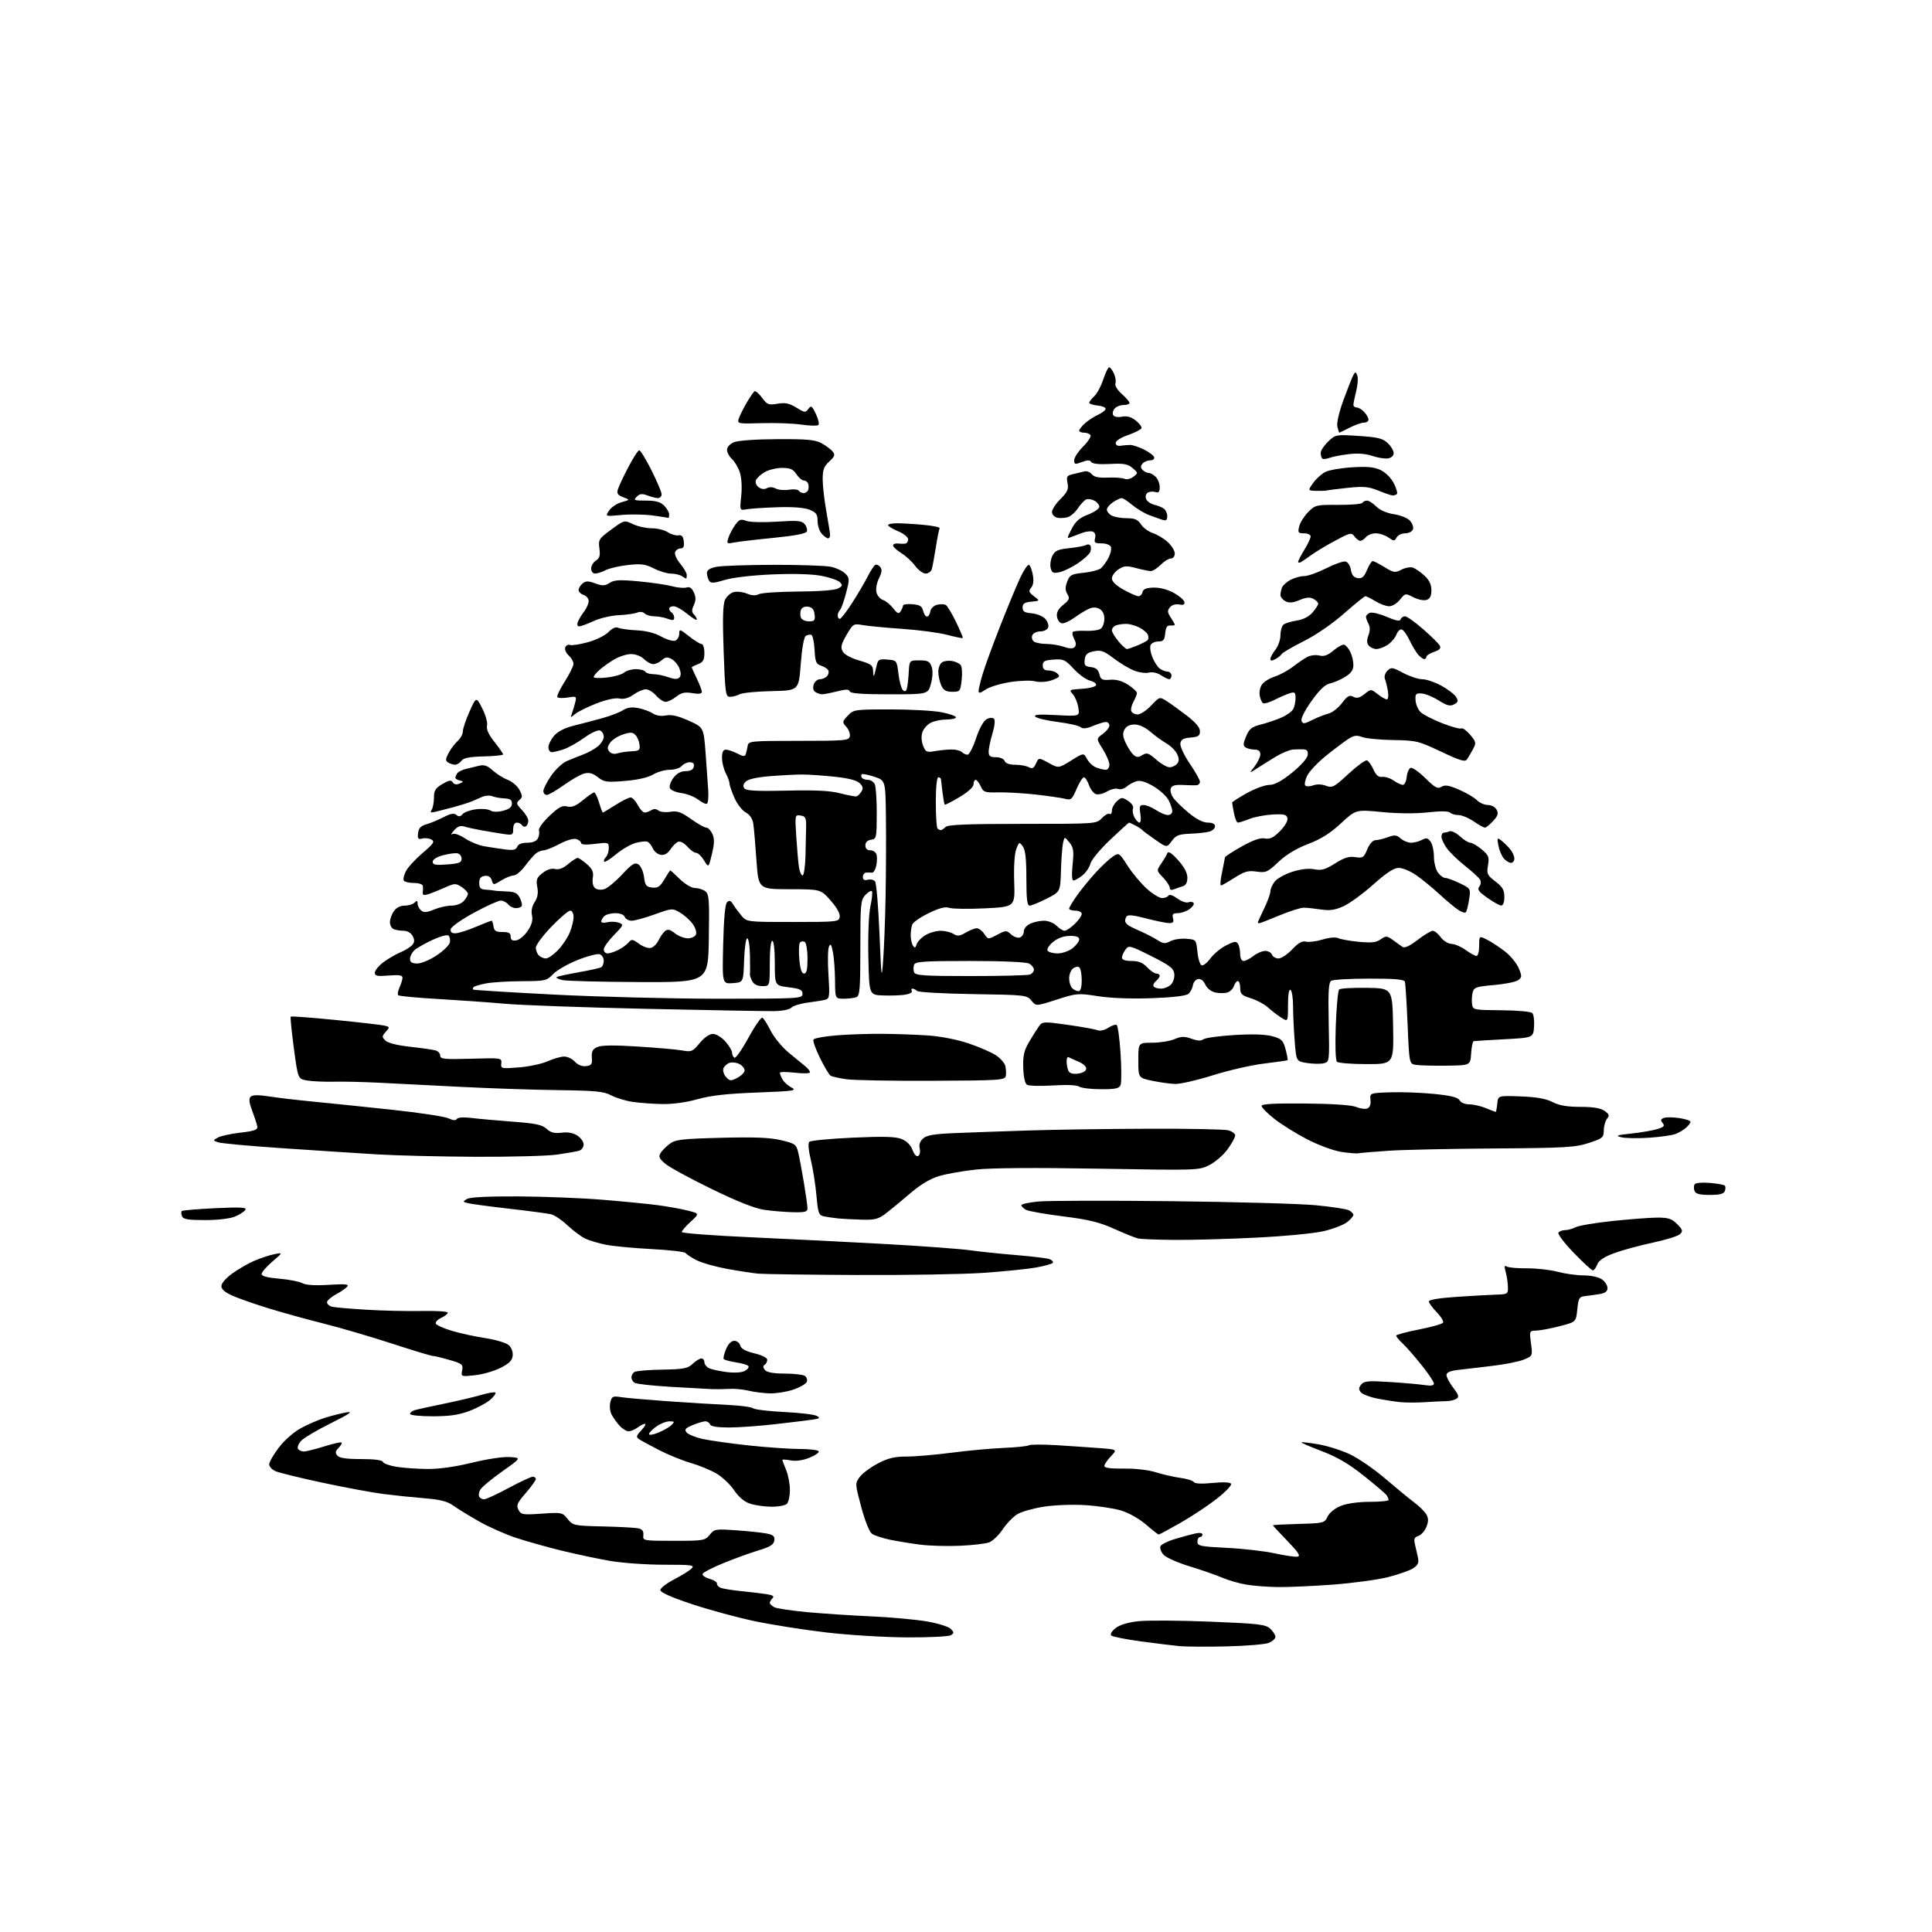 <?xml version="1.0" encoding="UTF-8" standalone="no"?>
<svg 
  version="1.1" 
  xmlns="http://www.w3.org/2000/svg" 
  xmlns:xlink="http://www.w3.org/1999/xlink" 
  xmlns:svg="http://www.w3.org/2000/svg"
  xmlns:rdf="http://www.w3.org/1999/02/22-rdf-syntax-ns#"
  xmlns:cc="http://creativecommons.org/ns#"
  xmlns:dc="http://purl.org/dc/elements/1.1/"
  viewBox="0 0 768 768"
  width="768"
  height="768"
>
<style>svg {background-color: white; }</style>"
<path stroke="none" fill="black" fill-rule="evenodd" d="M487.50,654.47C479.80,654.65 471.48,654.60 469.00,654.37C466.52,654.14 459.57,653.29 453.55,652.48C447.53,651.67 442.21,650.61 441.73,650.13C441.23,649.63 441.98,648.37 443.47,647.20C445.16,645.87 448.37,644.91 452.61,644.45C456.21,644.07 468.97,644.14 480.97,644.63C500.29,645.40 503.03,645.72 504.90,647.40C506.05,648.45 507.00,649.93 507.00,650.68C507.00,651.43 505.76,652.52 504.25,653.10C502.74,653.67 495.20,654.29 487.50,654.47zM360.50,650.89C351.70,650.84 337.30,649.96 328.50,648.93C319.70,647.90 306.94,645.89 300.13,644.47C293.33,643.05 282.08,640.00 275.13,637.69C266.87,634.95 262.50,633.01 262.50,632.08C262.50,631.30 264.95,629.40 267.95,627.85C270.94,626.30 274.08,624.35 274.91,623.52C276.27,622.16 275.09,622.00 263.85,622.00C256.92,622.00 247.27,621.31 242.38,620.46C237.50,619.61 228.82,617.77 223.11,616.37C217.39,614.97 209.29,612.69 205.11,611.31C200.92,609.92 194.35,607.00 190.50,604.83C186.65,602.65 182.06,599.84 180.30,598.57C177.85,596.81 175.15,596.11 168.80,595.59C164.24,595.22 156.90,594.46 152.50,593.90C148.10,593.34 137.17,591.31 128.21,589.40C119.25,587.48 110.81,585.41 109.46,584.80C108.11,584.18 107.00,582.96 107.01,582.09C107.01,581.22 108.71,578.25 110.79,575.50C112.95,572.63 116.68,569.33 119.53,567.76C122.26,566.25 126.67,564.35 129.33,563.54C131.98,562.72 135.81,561.77 137.83,561.42C140.53,560.96 138.85,562.10 131.50,565.76C126.00,568.49 120.67,571.66 119.65,572.80C118.64,573.94 118.10,575.35 118.46,575.94C118.82,576.52 119.88,576.99 120.81,576.99C121.74,576.98 125.38,576.07 128.90,574.97C132.42,573.87 135.51,573.18 135.77,573.43C136.03,573.69 135.49,574.65 134.58,575.56C133.31,576.84 133.19,577.53 134.09,578.61C134.91,579.59 137.67,580.00 143.54,580.00C148.80,580.00 151.97,580.41 152.21,581.13C152.42,581.75 154.82,582.62 157.54,583.07C160.27,583.51 165.81,583.91 169.86,583.94C174.56,583.98 180.99,583.08 187.63,581.45C193.51,580.00 200.04,579.02 202.66,579.20C207.29,579.50 207.29,579.50 199.57,584.96C195.32,587.96 191.41,591.24 190.88,592.23C190.34,593.23 190.18,594.48 190.51,595.02C190.85,595.56 191.72,596.00 192.46,596.00C193.20,596.00 197.56,593.98 202.15,591.52C206.74,589.05 211.06,587.03 211.75,587.02C212.44,587.01 213.00,587.42 213.00,587.94C213.00,588.46 211.20,590.96 209.00,593.50C205.57,597.46 205.16,598.42 206.11,600.20C207.13,602.11 207.84,602.23 215.36,601.70C223.29,601.15 223.56,601.21 225.65,603.82C227.74,606.42 228.15,606.51 239.65,606.78C246.17,606.93 252.51,607.27 253.74,607.54C255.34,607.89 255.90,608.66 255.74,610.27C255.50,612.47 255.66,612.50 267.84,612.50C279.65,612.50 280.26,612.40 282.12,610.10C283.98,607.80 284.42,607.73 292.78,608.33C297.58,608.67 302.99,609.24 304.80,609.61C307.43,610.14 308.04,610.70 307.80,612.39C307.57,614.02 306.13,614.91 301.50,616.31C298.20,617.30 291.93,619.58 287.56,621.37C283.20,623.15 279.47,625.08 279.28,625.65C279.09,626.23 280.33,627.10 282.04,627.60C283.75,628.09 285.08,628.91 284.99,629.41C284.90,629.91 285.42,630.65 286.16,631.05C286.90,631.45 290.43,632.07 294.00,632.43C297.57,632.79 302.23,633.34 304.35,633.65C307.13,634.05 307.89,634.51 307.10,635.30C306.49,635.91 306.00,636.74 306.00,637.16C306.00,637.59 306.80,638.36 307.77,638.88C308.74,639.40 314.70,640.29 321.02,640.87C327.33,641.44 338.80,642.20 346.50,642.54C354.20,642.89 364.06,643.79 368.41,644.54C372.76,645.28 377.04,646.61 377.91,647.48C379.31,648.89 379.32,649.18 378.00,650.02C377.18,650.54 369.30,650.93 360.50,650.89zM507.81,630.88C503.79,630.82 498.21,630.38 495.40,629.91C492.60,629.44 488.30,628.20 485.86,627.15C483.41,626.10 477.57,624.07 472.88,622.64C468.19,621.21 463.54,619.15 462.55,618.06C461.57,616.97 460.99,615.46 461.28,614.70C461.57,613.95 464.21,612.62 467.15,611.75C470.09,610.87 473.74,609.89 475.25,609.56C476.84,609.21 478.00,609.39 478.00,609.98C478.00,610.54 477.55,611.00 477.00,611.00C476.45,611.00 476.00,611.84 476.00,612.86C476.00,614.54 477.16,614.78 487.75,615.30C494.21,615.62 502.80,616.61 506.83,617.50C510.86,618.39 514.91,618.97 515.83,618.79C517.08,618.55 516.05,616.97 511.75,612.54C508.59,609.27 506.00,606.48 506.00,606.34C506.00,606.19 510.61,605.94 516.24,605.78C526.20,605.51 526.51,605.43 527.74,602.86C528.49,601.29 530.64,599.56 533.02,598.61C535.46,597.63 539.98,597.00 544.52,597.00C548.63,597.00 551.99,596.66 551.98,596.25C551.98,595.84 551.64,595.01 551.23,594.41C550.83,593.80 546.77,590.33 542.20,586.69C536.16,581.88 531.61,579.21 525.46,576.87C520.81,575.10 517.15,573.52 517.32,573.35C517.49,573.18 520.53,573.53 524.07,574.13C527.60,574.73 533.25,576.52 536.61,578.10C539.98,579.68 546.28,584.02 550.62,587.74C554.96,591.46 560.19,595.76 562.24,597.29C564.29,598.83 566.47,601.00 567.07,602.13C567.88,603.64 567.85,604.94 566.98,607.06C566.32,608.64 564.89,610.22 563.79,610.57C562.22,611.07 561.94,611.75 562.46,613.85C562.82,615.31 563.36,617.70 563.66,619.16C564.08,621.22 563.65,622.18 561.79,623.40C560.46,624.27 555.99,625.85 551.86,626.91C547.72,627.97 537.77,629.32 529.73,629.92C521.70,630.51 511.83,630.95 507.81,630.88zM381.59,614.47C376.59,614.69 369.51,614.49 365.86,614.03C362.20,613.57 356.75,612.67 353.74,612.05C350.73,611.42 347.49,610.35 346.56,609.66C345.59,608.96 343.77,604.35 342.35,599.04C339.88,589.74 339.87,589.65 341.79,587.08C342.84,585.66 346.08,583.26 348.97,581.75C353.05,579.61 355.61,579.00 360.41,579.00C363.80,579.00 371.78,578.32 378.13,577.49C384.49,576.65 393.78,575.80 398.78,575.58C403.78,575.37 408.35,574.90 408.94,574.54C409.52,574.18 414.39,574.15 419.75,574.47C425.11,574.80 432.81,575.32 436.85,575.63C444.19,576.19 444.19,576.19 441.60,578.90C440.17,580.39 439.00,582.12 439.00,582.75C439.00,583.52 441.55,583.86 446.78,583.79C451.37,583.73 456.60,584.34 459.53,585.27C462.26,586.13 466.63,587.13 469.23,587.48C471.83,587.83 474.24,588.58 474.59,589.15C475.00,589.80 477.69,589.93 482.00,589.50C486.19,589.08 489.01,589.20 489.39,589.82C489.73,590.37 487.19,593.03 483.75,595.73C480.31,598.43 473.81,602.75 469.30,605.32C464.78,607.89 460.87,610.00 460.61,610.00C460.34,610.00 458.06,608.21 455.54,606.03C452.92,603.76 448.71,601.38 445.73,600.47C442.85,599.60 436.45,598.63 431.50,598.32C426.45,598.00 419.21,598.27 415.01,598.92C410.90,599.56 406.17,600.88 404.52,601.85C402.86,602.82 400.21,605.53 398.64,607.87C397.07,610.22 394.63,612.57 393.23,613.10C391.82,613.64 386.58,614.25 381.59,614.47zM306.55,598.94C303.77,598.91 299.94,598.35 298.03,597.69C295.83,596.94 293.55,594.98 291.78,592.34C290.25,590.06 287.08,587.08 284.75,585.72C282.41,584.36 277.83,582.48 274.56,581.54C271.29,580.60 265.67,578.31 262.06,576.46C258.45,574.60 254.84,572.64 254.03,572.09C252.78,571.26 252.92,570.72 254.95,568.55C256.27,567.15 256.91,566.00 256.37,566.00C255.82,566.00 254.51,566.66 253.44,567.47C252.37,568.28 250.79,568.95 249.92,568.97C249.06,568.99 247.43,567.99 246.30,566.75C245.17,565.51 243.73,563.50 243.10,562.27C242.47,561.04 242.25,558.86 242.61,557.43C243.20,555.06 243.61,554.87 246.88,555.39C248.87,555.70 257.25,556.43 265.50,557.02C273.75,557.60 284.47,558.25 289.32,558.48C294.18,558.70 298.68,559.29 299.32,559.80C299.97,560.31 305.54,560.99 311.71,561.29C317.88,561.60 323.71,562.30 324.68,562.84C326.16,563.67 325.88,563.91 322.97,564.33C321.06,564.61 314.32,565.43 308.00,566.15C301.68,566.88 293.38,567.46 289.57,567.45C285.05,567.43 282.50,567.00 282.24,566.21C282.02,565.55 281.18,565.00 280.38,565.00C279.59,565.00 277.32,565.68 275.35,566.50C272.40,567.73 271.97,568.26 272.94,569.43C273.60,570.22 276.46,571.38 279.32,572.01C282.17,572.64 290.35,573.79 297.50,574.57C304.65,575.34 313.74,575.98 317.69,575.99C321.65,575.99 325.13,576.40 325.43,576.89C325.74,577.39 324.10,578.54 321.79,579.47C319.14,580.53 316.38,580.92 314.30,580.53C312.48,580.19 311.00,580.10 311.00,580.33C311.00,580.57 311.68,582.37 312.50,584.35C313.32,586.32 314.00,589.89 314.00,592.27C314.00,594.65 313.46,597.14 312.80,597.80C312.14,598.46 309.33,598.97 306.55,598.94zM261.75,569.47C263.81,568.61 266.16,567.25 266.96,566.45C268.25,565.18 268.14,565.00 266.12,565.00C264.85,565.00 262.50,565.93 260.90,567.07C259.31,568.21 258.00,569.56 258.00,570.08C258.00,570.60 259.69,570.32 261.75,569.47zM171.96,563.00C167.03,563.00 163.00,562.58 163.00,562.07C163.00,561.55 163.79,560.89 164.75,560.59C165.71,560.29 170.97,559.13 176.43,558.01C181.89,556.89 188.60,555.31 191.35,554.49C194.09,553.67 196.60,553.27 196.92,553.59C197.24,553.91 196.28,555.22 194.80,556.49C193.31,557.77 189.58,559.76 186.51,560.91C182.37,562.46 178.61,563.00 171.96,563.00zM566.40,557.39C563.15,557.60 558.70,557.59 556.50,557.36C554.30,557.13 550.17,556.48 547.33,555.92C544.48,555.35 541.61,554.24 540.95,553.45C540.02,552.31 540.05,551.64 541.11,550.36C542.28,548.96 543.92,548.82 552.49,549.37C557.99,549.72 564.19,550.27 566.25,550.58C568.81,550.98 570.00,550.78 570.00,549.97C570.00,549.32 567.79,546.02 565.10,542.64C562.40,539.26 559.03,535.41 557.60,534.08C556.17,532.74 555.00,531.34 555.00,530.95C555.00,530.56 559.06,529.46 564.02,528.50C568.98,527.53 573.31,526.31 573.63,525.79C573.96,525.26 572.82,523.38 571.11,521.62C569.40,519.85 568.00,517.92 568.00,517.33C568.00,516.68 572.23,515.98 578.75,515.54C584.66,515.14 591.75,514.74 594.50,514.65C599.37,514.50 599.50,514.42 599.42,511.50C599.38,509.85 598.97,507.20 598.53,505.60C597.90,503.39 598.01,502.89 598.95,503.47C599.64,503.89 603.24,504.21 606.97,504.18C610.69,504.14 616.16,504.76 619.12,505.54C622.08,506.33 626.76,506.98 629.53,506.99C632.44,507.00 635.49,507.65 636.78,508.56C638.00,509.41 639.00,510.97 639.00,512.01C639.00,513.38 638.09,514.06 635.75,514.43C633.96,514.72 631.38,515.08 630.00,515.23C627.78,515.47 627.44,516.06 627.00,520.50C626.50,525.50 626.50,525.50 620.00,527.18C616.42,528.11 612.25,528.89 610.72,528.93C607.96,529.00 607.94,529.05 608.59,534.00C609.26,538.98 609.25,539.00 605.76,540.46C603.83,541.26 598.03,542.41 592.88,543.00C587.72,543.60 581.59,544.32 579.25,544.61C576.36,544.96 575.00,545.60 575.00,546.63C575.00,547.46 576.21,549.71 577.68,551.65C579.89,554.55 580.11,555.32 578.93,556.06C578.14,556.56 576.33,556.98 574.90,556.98C573.46,556.99 569.64,557.18 566.40,557.39zM306.07,553.89C303.56,553.82 299.70,553.34 297.50,552.81C295.30,552.29 291.93,551.97 290.00,552.10C288.07,552.23 284.93,552.27 283.00,552.20C281.07,552.12 273.65,551.70 266.50,551.28C259.35,550.85 252.94,550.14 252.25,549.69C251.56,549.25 251.00,548.26 251.00,547.50C251.00,546.74 251.55,545.78 252.22,545.37C252.89,544.95 257.85,544.54 263.25,544.45C271.78,544.30 273.37,544.00 275.35,542.14C276.60,540.96 278.16,540.00 278.81,540.00C279.47,540.00 280.00,540.66 280.00,541.46C280.00,542.27 280.79,543.34 281.75,543.83C282.71,544.33 285.86,545.03 288.75,545.40C291.93,545.81 294.80,545.64 296.03,544.98C297.14,544.39 297.82,543.52 297.54,543.07C297.26,542.61 295.00,541.93 292.54,541.56C290.07,541.19 287.87,540.57 287.66,540.19C287.45,539.81 287.89,538.04 288.64,536.25C289.49,534.22 290.71,533.00 291.89,533.00C292.92,533.00 293.99,533.84 294.26,534.87C294.59,536.15 296.35,537.12 299.87,537.97C302.88,538.69 305.00,539.75 305.00,540.54C305.00,541.28 304.53,542.17 303.95,542.53C303.23,542.97 303.27,543.62 304.07,544.59C304.86,545.54 307.40,546.00 311.87,546.02C315.52,546.02 319.13,546.43 319.90,546.91C320.66,547.40 321.04,548.46 320.72,549.28C320.41,550.09 318.02,551.49 315.40,552.38C312.78,553.27 308.59,553.95 306.07,553.89zM188.70,546.69C183.27,547.25 183.23,547.24 183.71,544.73C184.16,542.41 183.74,542.07 178.69,540.60C175.67,539.72 172.66,539.00 172.02,539.00C171.37,539.00 164.02,536.77 155.67,534.05C147.33,531.33 135.10,527.75 128.50,526.10C121.90,524.44 112.08,521.73 106.68,520.06C101.28,518.40 94.87,516.15 92.43,515.07C89.45,513.75 88.00,512.50 88.00,511.23C88.00,510.14 89.87,507.99 92.41,506.17C94.83,504.43 98.79,502.16 101.20,501.13C103.61,500.10 107.14,498.94 109.04,498.56C112.50,497.87 112.50,497.87 108.25,501.52C105.91,503.53 104.00,505.74 104.00,506.44C104.00,507.29 106.30,507.90 110.95,508.29C114.77,508.61 118.90,509.41 120.13,510.07C121.59,510.85 125.20,511.08 130.71,510.74C137.24,510.33 138.84,510.49 138.05,511.44C137.49,512.12 135.45,513.52 133.51,514.56C131.58,515.60 130.00,517.00 130.00,517.66C130.00,518.32 130.79,519.10 131.75,519.39C132.71,519.68 138.90,520.24 145.50,520.63C152.10,521.03 162.11,521.26 167.75,521.14C173.39,521.02 178.00,521.32 178.00,521.80C178.00,522.29 176.84,523.21 175.42,523.85C174.00,524.50 173.01,525.52 173.21,526.12C173.40,526.71 176.25,528.01 179.53,529.00C182.82,529.99 188.86,531.31 192.96,531.93C197.08,532.56 201.24,533.81 202.25,534.73C203.35,535.72 203.97,537.43 203.80,538.95C203.57,540.86 202.33,542.08 198.84,543.81C196.28,545.09 191.71,546.38 188.70,546.69zM340.81,506.83C321.39,506.74 303.70,506.50 301.50,506.30C299.30,506.10 293.71,505.25 289.09,504.41C284.46,503.56 278.98,502.01 276.90,500.95C274.83,499.89 272.88,498.62 272.57,498.12C272.26,497.61 266.27,496.90 259.25,496.54C252.24,496.18 244.03,495.41 241.00,494.83C237.97,494.25 234.15,493.10 232.50,492.28C230.85,491.46 227.70,489.09 225.50,487.02C223.30,484.94 220.38,482.99 219.00,482.67C217.62,482.36 210.20,481.37 202.50,480.49C194.80,479.61 187.43,478.62 186.12,478.30C183.89,477.75 183.86,477.66 185.62,476.61C186.83,475.89 194.07,475.53 206.00,475.59C216.18,475.65 231.25,476.24 239.50,476.92C247.75,477.59 257.65,478.57 261.50,479.08C265.35,479.59 270.66,480.54 273.30,481.20C278.09,482.40 278.09,482.40 274.55,485.65C272.60,487.44 271.00,489.28 271.00,489.75C271.00,490.22 283.49,491.17 298.75,491.85C314.01,492.53 338.20,493.75 352.50,494.55C366.80,495.35 381.65,496.45 385.50,496.99C389.35,497.53 397.68,498.40 404.00,498.92C410.33,499.44 416.29,500.17 417.25,500.54C418.20,500.91 418.77,501.56 418.51,501.99C418.24,502.42 415.21,503.26 411.76,503.87C408.32,504.48 398.89,505.43 390.81,505.99C382.73,506.54 360.23,506.92 340.81,506.83zM633.19,505.00C632.72,505.00 629.30,501.86 625.59,498.02C621.89,494.18 619.14,490.58 619.49,490.02C619.83,489.46 621.02,489.00 622.12,489.00C623.23,489.00 625.10,488.48 626.28,487.85C627.46,487.22 634.07,486.10 640.96,485.37C647.86,484.64 655.88,484.03 658.80,484.02C663.17,484.00 664.54,484.45 666.68,486.58C668.90,488.80 669.06,489.37 667.85,490.57C667.08,491.35 662.18,492.88 656.97,493.98C651.76,495.09 644.88,496.96 641.67,498.15C637.60,499.65 635.56,501.02 634.94,502.65C634.45,503.94 633.66,505.00 633.19,505.00zM466.60,492.88C459.95,492.82 453.60,492.57 452.50,492.34C451.40,492.10 447.12,490.39 443.00,488.53C437.04,485.84 432.85,484.81 422.60,483.53C415.50,482.64 408.86,481.46 407.85,480.92C406.83,480.37 406.00,479.55 406.00,479.09C406.00,478.63 409.04,477.97 412.75,477.62C416.46,477.27 440.20,477.21 465.50,477.49C490.80,477.77 516.67,478.49 522.98,479.09C529.30,479.69 535.26,480.60 536.23,481.12C537.20,481.64 538.00,482.47 538.00,482.96C538.00,483.45 536.88,484.74 535.50,485.82C534.13,486.90 529.97,488.50 526.25,489.39C522.42,490.30 510.68,491.42 499.10,491.99C487.89,492.55 473.26,492.95 466.60,492.88zM81.50,485.00C74.70,485.00 72.82,484.68 72.35,483.46C72.02,482.61 71.98,481.68 72.27,481.40C72.55,481.12 78.52,480.62 85.55,480.28C95.69,479.81 98.15,479.94 97.54,480.94C97.11,481.64 95.25,482.83 93.41,483.60C91.43,484.43 86.57,485.00 81.50,485.00zM342.60,484.84C339.25,484.75 334.93,484.52 333.00,484.32C331.07,484.12 328.54,483.75 327.37,483.49C325.49,483.08 325.15,482.09 324.55,475.26C324.18,470.99 323.18,464.65 322.33,461.16C321.40,457.32 321.15,454.45 321.70,453.90C322.21,453.39 329.95,452.65 338.91,452.24C351.22,451.68 355.98,451.81 358.39,452.77C360.42,453.58 362.00,455.16 362.74,457.11C363.44,458.98 364.34,459.91 365.03,459.48C365.65,459.10 365.91,457.77 365.60,456.53C365.23,455.05 365.68,453.70 366.92,452.58C368.37,451.26 371.29,450.77 379.65,450.42C385.62,450.17 398.82,449.70 409.00,449.38C419.18,449.05 440.55,448.74 456.50,448.69C472.45,448.63 486.74,448.91 488.25,449.31C489.76,449.71 491.00,450.64 491.00,451.37C491.00,452.10 489.66,454.56 488.01,456.82C486.37,459.09 483.13,461.92 480.80,463.10C476.62,465.24 476.23,465.25 437.04,464.57C411.78,464.13 394.07,464.25 388.00,464.91C382.77,465.48 376.14,466.65 373.26,467.51C369.82,468.54 365.93,470.87 361.93,474.29C358.59,477.15 354.24,480.74 352.28,482.25C349.20,484.62 347.86,484.98 342.60,484.84zM315.25,481.88C312.09,481.81 306.95,481.38 303.84,480.93C300.04,480.37 293.16,477.64 282.84,472.62C274.40,468.51 266.15,464.01 264.50,462.64C262.05,460.59 261.70,459.81 262.58,458.37C263.17,457.40 264.81,455.73 266.23,454.68C268.49,452.99 271.05,452.69 286.66,452.29C299.89,451.95 306.04,452.19 310.47,453.24C316.03,454.55 316.51,454.88 317.29,458.07C317.75,459.96 318.76,465.32 319.54,470.00C320.32,474.68 320.97,479.29 320.98,480.25C321.00,481.73 320.11,481.98 315.25,481.88zM679.64,475.00C675.60,475.00 674.06,474.59 673.60,473.41C673.27,472.54 673.28,471.36 673.63,470.80C673.99,470.21 676.55,469.96 679.63,470.22C682.58,470.46 685.28,470.95 685.62,471.29C685.97,471.63 685.98,472.61 685.65,473.46C685.22,474.59 683.60,475.00 679.64,475.00zM189.00,459.84C174.97,459.77 157.43,459.34 150.00,458.89C142.57,458.44 125.76,457.34 112.64,456.46C99.52,455.58 87.84,454.51 86.68,454.08C84.57,453.30 84.57,453.30 86.71,452.15C87.89,451.52 91.93,450.66 95.68,450.23C100.83,449.65 102.45,449.10 102.31,447.98C102.21,447.17 101.32,444.38 100.33,441.78C99.04,438.39 98.84,436.76 99.62,435.98C100.39,435.21 102.62,435.18 107.10,435.87C110.62,436.41 118.45,437.33 124.50,437.91C130.55,438.50 144.50,439.93 155.50,441.11C166.50,442.28 176.73,443.83 178.24,444.54C180.08,445.41 181.19,445.50 181.62,444.80C182.01,444.17 184.24,444.02 187.38,444.40C190.20,444.75 197.58,445.42 203.78,445.88C212.92,446.56 215.49,447.10 217.28,448.73C218.95,450.24 220.43,450.62 223.26,450.26C225.74,449.94 227.86,450.34 229.51,451.41C230.88,452.31 232.00,453.91 232.00,454.96C232.00,456.01 231.21,457.11 230.25,457.41C229.29,457.71 225.35,458.41 221.50,458.96C217.65,459.51 203.03,459.90 189.00,459.84zM540.00,458.44C539.17,458.61 536.02,458.35 533.00,457.86C529.98,457.38 523.93,455.13 519.56,452.87C515.20,450.61 509.35,446.95 506.56,444.75C503.78,442.55 501.50,440.24 501.50,439.62C501.50,438.83 506.58,438.55 518.83,438.66C529.69,438.76 537.24,439.27 539.06,440.02C540.66,440.69 542.67,440.96 543.52,440.63C544.53,440.24 544.98,439.05 544.79,437.27C544.50,434.50 544.50,434.50 552.66,434.21C557.15,434.05 564.98,434.34 570.06,434.85C576.82,435.53 579.54,436.21 580.20,437.39C580.71,438.31 582.38,439.00 584.08,439.00C585.72,439.00 588.68,439.68 590.65,440.50C592.63,441.32 594.39,442.00 594.56,442.00C594.73,442.00 595.01,440.54 595.19,438.75C595.50,435.50 595.50,435.50 604.46,435.84C610.78,436.07 614.52,436.73 617.17,438.09C619.85,439.46 623.00,440.00 628.24,440.00C633.31,440.00 636.25,440.49 637.83,441.59C639.71,442.91 639.88,443.44 638.83,444.70C638.14,445.54 637.55,447.62 637.54,449.32C637.50,452.21 637.11,452.54 631.50,454.37C626.14,456.11 622.15,456.34 594.00,456.53C576.67,456.64 557.77,457.05 552.00,457.44C546.23,457.83 540.83,458.28 540.00,458.44zM655.50,452.27C651.10,452.57 646.15,452.48 644.50,452.08C641.99,451.46 642.64,451.22 648.50,450.60C652.35,450.18 656.98,449.39 658.80,448.83C661.46,448.01 661.87,447.55 660.93,446.42C660.03,445.33 660.13,444.89 661.40,444.40C662.29,444.06 665.04,444.08 667.51,444.45C669.98,444.82 672.00,445.48 672.00,445.91C672.00,446.34 671.21,447.40 670.25,448.28C669.28,449.15 667.37,450.28 666.00,450.79C664.62,451.31 659.90,451.97 655.50,452.27zM263.26,438.88C259.54,438.81 254.23,438.42 251.46,438.01C248.69,437.60 244.87,436.44 242.96,435.42C240.03,433.86 236.83,433.54 222.00,433.35C212.38,433.23 194.82,432.64 183.00,432.04C171.18,431.44 156.55,430.70 150.50,430.39C144.45,430.09 136.41,429.90 132.64,429.99C128.87,430.07 124.13,429.86 122.11,429.52C118.44,428.90 118.44,428.90 116.82,416.70C115.92,409.99 115.36,404.33 115.56,404.12C115.77,403.90 123.71,404.50 133.22,405.44C142.72,406.38 151.53,407.39 152.80,407.69C154.99,408.22 155.02,408.33 153.36,410.15C151.79,411.89 151.78,412.21 153.20,413.63C154.18,414.61 157.92,415.55 163.13,416.12C167.74,416.63 172.29,417.29 173.25,417.59C174.21,417.89 175.00,418.83 175.00,419.67C175.00,421.00 176.73,421.16 187.25,420.86C199.35,420.50 199.50,420.53 199.27,422.69C199.05,424.81 199.28,424.86 206.27,424.31C210.25,424.00 215.39,422.90 217.70,421.87C220.00,420.84 222.97,420.00 224.29,420.00C225.61,420.00 227.52,420.92 228.54,422.05C229.70,423.32 231.36,423.98 232.95,423.80C235.13,423.54 235.47,423.05 235.27,420.40C235.09,417.99 235.56,417.07 237.42,416.22C239.07,415.47 244.04,415.41 253.65,416.02C261.27,416.50 269.22,417.21 271.32,417.59C274.86,418.23 275.36,418.02 278.14,414.64C279.98,412.41 282.02,411.00 283.41,411.00C284.66,411.00 286.86,412.34 288.33,413.99C289.80,415.64 291.00,417.64 291.00,418.43C291.00,419.23 291.42,420.14 291.94,420.46C292.45,420.78 294.97,417.20 297.52,412.51C300.08,407.82 302.59,404.25 303.10,404.56C303.62,404.88 305.12,407.28 306.44,409.89C307.77,412.50 311.02,416.40 313.67,418.57C316.33,420.73 319.29,423.16 320.25,423.97C321.21,424.78 322.00,425.82 322.00,426.27C322.00,426.73 319.30,426.79 316.00,426.42C312.70,426.05 310.00,426.05 310.00,426.44C310.00,426.82 310.46,427.99 311.03,429.05C311.59,430.10 313.22,431.57 314.65,432.32C316.97,433.54 315.50,433.75 300.87,434.30C288.93,434.75 282.54,435.47 277.26,436.96C272.83,438.21 267.40,438.95 263.26,438.88zM437.64,432.98C433.71,432.98 429.82,432.51 429.00,431.94C428.08,431.32 423.99,431.14 418.50,431.49C413.55,431.80 408.92,431.67 408.21,431.19C407.43,430.67 406.85,427.96 406.75,424.36C406.61,419.51 407.08,417.55 409.22,413.94C410.66,411.50 412.45,408.71 413.17,407.74C414.41,406.09 415.15,406.07 424.50,407.40C430.00,408.18 435.29,409.14 436.26,409.52C437.29,409.93 439.06,409.53 440.54,408.57C441.92,407.66 443.44,407.15 443.90,407.44C444.36,407.72 445.05,412.80 445.44,418.73C445.82,424.65 445.83,430.29 445.46,431.25C444.90,432.69 443.53,433.00 437.64,432.98zM467.17,430.89C465.15,430.83 461.02,430.25 458.00,429.62C452.50,428.46 452.50,428.46 452.50,421.48C452.50,414.50 452.50,414.50 458.00,414.50C461.02,414.50 465.01,413.86 466.85,413.09C469.60,411.93 470.82,411.90 473.65,412.92C476.00,413.77 477.49,413.84 478.32,413.15C478.99,412.59 484.48,411.83 490.52,411.45C497.76,411.00 502.94,411.16 505.72,411.91C509.48,412.94 510.06,413.50 511.04,417.13C511.64,419.37 511.99,421.31 511.82,421.45C511.64,421.58 507.45,422.18 502.50,422.78C497.55,423.37 488.40,425.47 482.17,427.43C475.94,429.39 469.19,430.95 467.17,430.89zM293.12,428.44C294.70,427.62 296.00,426.30 296.00,425.51C296.00,424.72 295.08,423.58 293.96,422.98C292.84,422.38 291.08,422.16 290.05,422.48C289.03,422.81 287.91,423.80 287.57,424.68C287.23,425.57 287.69,427.11 288.60,428.11C290.10,429.77 290.50,429.80 293.12,428.44zM370.49,429.63C354.54,429.71 339.18,429.42 336.35,429.00C333.52,428.59 330.73,427.95 330.15,427.59C329.57,427.23 327.68,424.06 325.95,420.54C324.21,417.02 323.05,413.73 323.36,413.22C323.68,412.72 327.66,411.98 332.22,411.60C336.77,411.21 345.00,410.92 350.50,410.96C356.00,410.99 364.32,411.29 369.00,411.62C373.97,411.97 380.61,413.27 384.97,414.75C389.08,416.14 393.93,418.23 395.74,419.39C397.56,420.55 399.30,422.48 399.61,423.67C399.92,424.86 400.02,426.66 399.83,427.67C399.49,429.39 397.72,429.51 370.49,429.63zM428.37,426.80C430.19,426.63 431.60,425.87 431.77,424.98C431.94,424.07 430.75,422.90 428.78,422.06C426.98,421.29 425.16,420.47 424.75,420.24C424.34,420.02 424.00,420.73 424.00,421.83C424.00,422.94 424.28,424.57 424.63,425.47C425.06,426.61 426.21,427.01 428.37,426.80zM575.00,423.62C569.77,423.68 564.31,423.54 562.85,423.31C560.21,422.89 560.21,422.89 559.54,407.19C559.17,398.56 558.69,390.94 558.47,390.25C558.17,389.33 554.44,389.00 544.28,389.02C536.70,389.02 529.90,389.41 529.18,389.87C528.15,390.52 527.93,394.20 528.18,406.40C528.50,421.99 528.49,422.09 526.24,422.66C524.99,422.97 522.02,422.93 519.63,422.57C515.29,421.92 515.29,421.92 514.65,413.71C514.30,409.19 514.01,402.94 514.01,399.81C514.00,396.68 513.55,393.84 513.00,393.50C512.37,393.11 512.00,395.36 512.00,399.56C512.00,406.23 512.00,406.23 509.25,404.49C507.74,403.53 505.38,401.71 504.00,400.44C502.62,399.18 499.59,397.55 497.25,396.83C493.60,395.70 493.00,395.13 493.00,392.76C493.00,391.24 492.58,390.00 492.07,390.00C491.55,390.00 490.86,390.88 490.52,391.95C490.18,393.02 489.01,394.18 487.93,394.52C486.84,394.87 484.68,394.87 483.12,394.53C481.43,394.15 479.81,392.88 479.13,391.38C478.41,389.81 477.32,388.98 476.24,389.19C475.28,389.37 474.36,390.50 474.19,391.69C474.02,392.88 473.21,394.41 472.39,395.09C471.45,395.88 466.08,396.50 457.80,396.80C449.70,397.10 441.57,396.79 436.48,396.00C428.54,394.76 427.97,394.81 420.04,397.37C411.83,400.01 411.83,400.01 410.01,397.76C408.23,395.56 407.59,395.49 386.84,395.17C375.10,394.99 365.07,394.43 364.55,393.92C364.03,393.42 363.21,393.00 362.74,393.00C362.27,393.00 362.15,393.43 362.47,393.95C362.79,394.47 361.58,395.13 359.78,395.41C357.98,395.69 354.02,395.82 351.00,395.71C345.50,395.50 345.50,395.50 345.19,380.50C345.00,371.65 345.34,363.32 346.02,360.17C346.66,357.24 346.91,354.57 346.58,354.25C346.25,353.92 345.08,354.61 343.99,355.78C342.15,357.76 342.00,359.33 342.00,376.85C342.00,393.19 341.78,395.87 340.42,396.39C339.55,396.73 337.30,397.00 335.42,397.00C332.00,397.00 332.00,397.00 331.94,389.75C331.91,385.76 331.53,380.70 331.10,378.50C330.47,375.31 330.15,374.87 329.51,376.35C329.07,377.36 328.99,382.40 329.33,387.54C329.87,395.84 329.75,396.94 328.22,397.37C327.27,397.64 324.13,398.16 321.22,398.53C318.32,398.89 315.34,399.80 314.60,400.54C313.80,401.35 310.90,401.91 307.38,401.94C304.15,401.98 281.48,401.56 257.00,401.03C232.52,400.49 207.32,399.59 201.00,399.03C194.68,398.46 182.62,397.61 174.20,397.12C165.79,396.64 158.63,395.96 158.29,395.62C157.95,395.29 158.20,393.86 158.84,392.46C159.48,391.05 160.00,389.33 160.00,388.62C160.00,387.67 158.55,387.46 154.50,387.79C149.97,388.17 149.00,387.97 149.00,386.67C149.00,385.81 150.49,383.97 152.30,382.58C154.12,381.20 157.19,379.40 159.13,378.59C161.07,377.78 163.22,376.44 163.90,375.62C164.83,374.50 164.86,373.61 164.03,372.06C163.39,370.87 161.93,370.00 160.55,370.00C159.24,370.00 157.45,369.73 156.58,369.39C155.71,369.06 155.00,367.81 155.00,366.62C155.00,365.42 155.70,363.44 156.56,362.22C157.52,360.84 159.16,360.00 160.86,360.00C162.37,360.00 164.14,359.46 164.80,358.80C165.73,357.87 166.00,357.95 166.00,359.18C166.00,360.05 166.64,361.28 167.41,361.93C168.50,362.83 169.67,362.75 172.53,361.55C174.57,360.70 177.69,360.00 179.47,360.00C181.32,360.00 183.39,359.22 184.35,358.17C185.26,357.17 186.00,355.87 186.00,355.29C186.00,354.71 184.87,353.49 183.50,352.59C181.16,351.06 180.72,351.08 176.75,352.86C174.41,353.90 171.46,355.08 170.19,355.47C168.54,355.97 167.92,355.79 168.05,354.84C168.15,354.10 168.18,352.94 168.12,352.25C168.05,351.52 166.58,351.00 164.56,351.00C162.67,351.00 160.85,350.56 160.52,350.03C160.19,349.50 160.57,347.81 161.37,346.28C162.16,344.75 165.14,341.51 167.99,339.09C172.39,335.34 172.92,334.53 171.50,333.74C170.59,333.23 168.95,333.04 167.86,333.33C166.21,333.76 165.93,333.40 166.19,331.19C166.42,329.22 167.27,328.31 169.50,327.67C171.15,327.20 174.22,325.92 176.32,324.84C179.12,323.39 180.48,323.15 181.43,323.94C182.38,324.73 183.04,324.65 183.88,323.64C184.51,322.88 186.88,322.01 189.15,321.71C191.42,321.40 194.00,321.61 194.90,322.17C195.93,322.81 197.78,322.85 200.01,322.28C202.48,321.64 203.50,320.81 203.50,319.44C203.50,317.98 202.76,317.47 200.50,317.38C198.85,317.31 196.68,316.91 195.68,316.50C194.68,316.08 192.77,316.24 191.43,316.87C190.09,317.49 187.99,318.39 186.75,318.87C185.51,319.34 182.47,320.27 180.00,320.93C177.53,321.58 174.42,322.38 173.10,322.70C171.21,323.17 170.89,322.99 171.60,321.89C172.10,321.13 172.50,318.96 172.50,317.07C172.50,314.24 173.08,313.30 175.85,311.67C178.49,310.12 179.37,309.97 180.00,311.00C180.51,311.83 181.46,312.01 182.65,311.49C184.37,310.75 184.38,310.66 182.75,310.27C181.79,310.04 181.01,309.55 181.02,309.18C181.02,308.80 181.36,308.00 181.77,307.40C182.17,306.79 183.74,306.01 185.25,305.65C186.76,305.29 189.15,304.72 190.56,304.37C192.47,303.90 193.81,304.38 195.81,306.21C197.29,307.57 199.98,309.27 201.80,309.98C203.61,310.70 205.74,312.52 206.52,314.04C207.77,316.45 207.76,316.96 206.43,318.05C205.11,319.15 205.24,319.64 207.46,321.96C208.86,323.42 210.00,325.35 210.00,326.25C210.00,327.15 209.58,328.14 209.07,328.46C208.56,328.77 207.86,328.58 207.51,328.02C207.16,327.46 206.23,327.00 205.44,327.00C204.56,327.00 204.00,328.00 204.00,329.55C204.00,331.92 203.75,332.05 200.25,331.53C198.19,331.22 194.25,330.57 191.50,330.08C188.75,329.59 185.58,328.89 184.46,328.53C183.04,328.08 181.83,328.55 180.46,330.11C179.38,331.34 179.09,332.00 179.81,331.58C180.59,331.12 182.62,331.81 184.83,333.27C186.87,334.62 190.34,336.04 192.52,336.41C194.71,336.79 198.41,337.34 200.74,337.65C204.06,338.08 205.12,337.85 205.60,336.60C205.99,335.57 207.42,335.00 209.57,335.00C211.76,335.00 213.24,334.39 213.83,333.25C214.32,332.29 214.51,330.88 214.24,330.12C213.96,329.34 215.78,326.82 218.39,324.35C222.10,320.84 223.51,320.09 225.48,320.58C227.32,321.05 228.88,320.42 231.69,318.10C233.76,316.40 235.79,315.00 236.19,315.00C236.59,315.00 237.46,316.80 238.12,319.00C238.78,321.20 239.45,323.00 239.62,323.00C239.79,323.00 242.06,321.65 244.66,320.00C247.26,318.35 249.97,317.00 250.67,317.00C251.37,317.00 252.65,318.35 253.50,320.00C254.35,321.65 255.60,322.99 256.28,322.98C256.95,322.98 258.16,322.55 258.97,322.04C259.90,321.45 260.90,321.51 261.72,322.19C262.44,322.78 264.56,323.01 266.44,322.70C269.24,322.25 270.73,322.77 274.68,325.57C277.33,327.46 280.07,329.00 280.77,329.00C281.47,329.00 282.56,330.12 283.18,331.50C284.05,333.41 284.01,335.30 283.00,339.50C281.68,345.00 281.68,345.00 279.85,342.00C278.85,340.35 277.43,339.00 276.70,339.00C275.96,339.00 274.39,337.88 273.21,336.52C271.97,335.11 270.42,334.28 269.59,334.61C268.78,334.91 267.39,336.28 266.50,337.65C265.42,339.28 264.13,340.02 262.69,339.81C261.48,339.64 260.06,338.50 259.52,337.27C258.98,336.04 258.00,334.83 257.35,334.58C256.69,334.33 254.57,334.56 252.63,335.09C250.70,335.63 247.23,337.64 244.92,339.56C242.62,341.49 240.49,342.82 240.18,342.52C239.88,342.21 240.17,341.43 240.82,340.78C241.47,340.13 242.00,338.51 242.00,337.18C242.00,334.84 241.84,334.79 236.50,335.46C233.03,335.89 231.00,335.77 231.00,335.14C231.00,334.59 230.15,333.87 229.11,333.54C228.01,333.19 225.24,333.99 222.46,335.47C219.84,336.86 216.98,338.01 216.10,338.03C215.22,338.05 213.82,338.61 213.00,339.28C212.18,339.95 210.24,342.19 208.70,344.25C207.16,346.31 205.13,348.00 204.20,348.00C203.26,348.01 201.06,348.88 199.30,349.96C196.12,351.90 196.10,351.90 195.47,349.90C195.04,348.54 194.12,347.98 192.66,348.19C191.10,348.41 190.50,349.20 190.50,351.00C190.50,352.96 191.04,353.53 193.00,353.65C194.38,353.73 195.95,353.90 196.50,354.02C197.05,354.14 199.28,354.30 201.46,354.37C204.59,354.47 205.68,355.01 206.65,356.94C207.32,358.29 207.65,359.75 207.38,360.19C207.11,360.64 206.06,361.00 205.06,361.00C204.06,361.00 202.68,360.32 202.00,359.50C201.32,358.68 199.98,358.00 199.03,358.00C198.08,358.00 193.30,360.17 188.40,362.83C183.51,365.49 179.35,368.41 179.18,369.33C178.96,370.46 179.53,371.00 180.96,371.00C182.11,371.00 185.73,369.88 189.00,368.50C192.27,367.13 195.15,366.00 195.40,366.00C195.65,366.00 196.00,367.01 196.18,368.25C196.44,370.06 197.14,370.50 199.75,370.49C202.24,370.48 203.00,370.91 203.00,372.31C203.00,373.63 203.62,374.05 205.22,373.82C206.43,373.64 208.48,371.95 209.75,370.05C211.39,367.61 211.90,365.80 211.47,363.86C211.09,362.11 211.47,360.21 212.55,358.57C213.72,356.78 214.03,354.98 213.58,352.60C213.04,349.68 213.34,348.88 215.68,347.04C217.43,345.66 219.21,345.09 220.63,345.44C222.12,345.82 223.82,345.18 225.82,343.50C227.45,342.12 229.17,341.01 229.64,341.03C230.11,341.05 231.76,342.18 233.31,343.53C235.52,345.48 236.02,346.64 235.65,348.96C235.37,350.74 235.73,352.36 236.55,353.04C237.31,353.68 238.90,353.86 240.20,353.46C241.47,353.08 244.65,350.46 247.27,347.65C251.24,343.40 252.34,342.72 253.77,343.62C254.74,344.22 255.72,346.43 256.00,348.60C256.43,351.96 256.88,352.54 259.24,352.82C261.49,353.07 262.38,352.48 264.09,349.57C265.25,347.60 266.31,346.00 266.45,346.00C266.58,346.00 268.31,347.57 270.30,349.50C272.35,351.49 274.92,353.00 276.26,353.00C277.56,353.00 279.39,353.56 280.33,354.25C281.86,355.37 282.02,357.43 281.77,373.00C281.50,390.50 281.50,390.50 253.85,390.38C238.64,390.32 224.97,389.96 223.48,389.58C221.99,389.21 220.98,388.69 221.24,388.43C221.50,388.17 225.39,387.31 229.88,386.52C234.38,385.73 238.49,384.81 239.03,384.48C239.56,384.15 240.00,382.99 240.00,381.91C240.00,380.82 239.30,379.67 238.43,379.34C237.57,379.01 233.63,380.02 229.68,381.59C225.73,383.16 221.31,385.70 219.85,387.23C217.31,389.88 216.78,390.00 207.35,390.04C201.93,390.07 195.57,390.46 193.21,390.92C190.85,391.37 188.64,392.03 188.29,392.37C187.95,392.72 187.85,393.17 188.08,393.37C188.31,393.57 202.90,394.48 220.50,395.38C238.10,396.28 267.46,397.01 285.75,397.01C317.92,397.00 319.00,396.94 319.00,395.07C319.00,393.48 318.03,393.02 313.50,392.46C308.00,391.77 308.00,391.77 308.00,382.88C308.00,377.63 307.59,374.00 307.00,374.00C306.41,374.00 306.00,377.67 306.00,383.00C306.00,392.00 306.00,392.00 303.04,392.00C301.11,392.00 299.70,391.31 299.02,390.04C298.44,388.96 298.03,387.73 298.10,387.29C298.18,386.86 298.18,383.46 298.12,379.75C298.05,376.04 297.57,373.00 297.04,373.00C296.51,373.00 295.95,376.94 295.79,381.75C295.50,390.50 295.50,390.50 291.30,390.81C287.10,391.11 287.10,391.11 287.47,375.43C287.72,365.13 288.25,359.37 289.03,358.63C289.91,357.78 290.49,357.98 291.35,359.39C291.98,360.44 293.47,362.46 294.66,363.89C296.82,366.50 296.82,366.50 315.16,366.50C332.94,366.50 333.51,366.44 333.80,364.43C333.98,363.15 332.59,360.67 330.16,357.93C326.23,353.50 326.23,353.50 313.86,353.48C301.50,353.46 301.50,353.46 300.70,341.98C300.27,335.67 299.70,329.11 299.44,327.41C299.14,325.43 298.07,323.84 296.45,322.97C295.06,322.23 293.04,319.63 291.96,317.18C290.88,314.74 290.00,312.18 290.00,311.49C290.00,310.79 289.33,308.94 288.51,307.36C287.68,305.79 287.01,303.04 287.01,301.25C287.00,298.98 287.47,298.00 288.55,298.00C289.40,298.00 291.44,298.69 293.07,299.53C295.41,300.75 296.13,300.80 296.46,299.78C296.69,299.08 297.03,297.60 297.21,296.50C297.52,294.58 298.31,294.50 317.50,294.50C336.02,294.50 337.48,294.37 337.82,292.68C338.01,291.67 337.39,289.98 336.42,288.92C334.75,287.06 334.77,286.87 337.01,284.49C339.30,282.06 339.68,282.00 354.01,282.00C362.07,282.00 371.22,282.51 374.33,283.14C377.45,283.76 380.00,284.66 380.00,285.14C380.00,285.61 378.31,286.01 376.25,286.01C374.19,286.02 371.38,286.59 370.02,287.29C368.65,287.98 367.15,289.66 366.68,291.02C366.15,292.54 366.25,294.60 366.93,296.36C367.94,298.99 368.33,299.16 371.77,298.56C373.82,298.21 376.82,297.92 378.42,297.93C380.03,297.94 381.81,298.41 382.37,298.97C382.94,299.54 383.95,300.00 384.62,300.00C385.29,300.00 386.81,297.07 388.00,293.49C389.32,289.53 390.96,286.55 392.19,285.90C393.39,285.25 394.58,285.18 395.12,285.72C395.65,286.25 395.41,288.62 394.52,291.56C393.70,294.28 393.02,297.51 393.01,298.75C393.00,300.57 393.56,301.00 395.89,301.00C397.54,301.00 399.03,301.64 399.36,302.50C399.73,303.45 401.26,304.00 403.53,304.00C405.51,304.00 407.94,304.43 408.92,304.96C410.35,305.72 410.94,305.42 411.81,303.52C412.91,301.11 412.91,301.11 416.85,303.27C420.79,305.43 420.79,305.43 425.78,302.33C430.78,299.22 430.78,299.22 432.12,301.72C432.86,303.10 434.51,304.62 435.79,305.11C437.08,305.60 438.78,306.00 439.57,306.00C440.35,306.00 441.00,305.09 441.00,303.98C441.00,302.87 439.82,300.09 438.38,297.81C435.76,293.65 435.76,293.65 438.38,291.74C439.82,290.69 441.00,289.20 441.00,288.42C441.00,287.64 440.38,287.00 439.62,287.00C438.86,287.00 436.57,287.70 434.53,288.55C431.89,289.66 430.46,289.80 429.55,289.04C428.85,288.46 424.75,287.54 420.44,286.99C416.13,286.45 412.13,285.50 411.55,284.88C410.78,284.06 412.99,283.90 419.86,284.26C429.22,284.76 429.22,284.76 428.65,281.26C428.34,279.33 427.34,276.93 426.44,275.93C424.87,274.20 425.04,274.10 430.07,273.81C432.97,273.64 435.51,272.99 435.71,272.37C435.92,271.75 434.83,270.93 433.29,270.56C431.76,270.18 428.84,268.08 426.81,265.88C423.46,262.24 422.73,261.91 418.81,262.19C415.27,262.44 414.50,262.86 414.50,264.50C414.50,265.83 415.17,266.50 416.50,266.50C417.60,266.50 419.06,266.86 419.75,267.31C420.44,267.75 421.00,268.43 421.00,268.81C421.00,269.20 419.50,269.98 417.66,270.55C415.80,271.14 413.06,271.26 411.44,270.83C409.86,270.40 405.39,270.54 401.53,271.14C397.66,271.74 393.26,273.09 391.75,274.14C389.72,275.55 389.00,275.70 389.00,274.71C389.00,273.97 389.72,270.95 390.60,267.99C391.47,265.04 394.63,256.40 397.62,248.79C400.60,241.19 404.21,232.51 405.63,229.49C407.06,226.48 408.61,224.26 409.07,224.55C409.54,224.83 410.22,226.63 410.57,228.55C411.00,230.81 410.77,232.57 409.91,233.61C408.80,234.95 408.96,235.46 411.02,237.01C413.44,238.84 413.44,238.84 409.97,239.17C407.28,239.43 406.50,239.95 406.50,241.50C406.50,243.08 407.27,243.56 410.14,243.80C412.15,243.97 414.57,244.97 415.52,246.02C416.47,247.07 416.98,248.62 416.65,249.46C416.33,250.31 414.91,251.00 413.50,251.00C412.07,251.00 410.67,251.71 410.32,252.60C409.99,253.48 410.34,254.60 411.10,255.09C411.87,255.57 414.12,255.98 416.10,255.98C418.08,255.99 421.15,256.51 422.93,257.12C425.11,257.89 426.48,257.92 427.17,257.23C427.86,256.54 427.81,255.51 427.01,254.02C426.37,252.82 426.12,251.55 426.47,251.20C426.81,250.85 429.17,250.66 431.71,250.77C434.25,250.88 436.93,250.47 437.66,249.86C438.40,249.25 439.00,247.48 439.00,245.91C439.00,244.13 438.28,242.69 437.07,242.04C435.74,241.33 434.40,241.32 432.82,242.03C431.54,242.59 428.95,244.18 427.05,245.56C425.15,246.94 422.90,247.94 422.05,247.77C421.20,247.61 420.35,246.41 420.16,245.10C419.93,243.43 420.68,242.03 422.66,240.43C425.11,238.46 425.33,237.87 424.30,236.16C423.40,234.68 423.38,233.46 424.22,231.22C425.23,228.54 425.89,228.19 430.74,227.69C433.71,227.38 436.81,226.57 437.64,225.89C438.46,225.20 439.81,223.33 440.64,221.73C441.47,220.13 441.90,218.19 441.60,217.41C441.30,216.61 439.70,216.00 437.91,216.00C435.23,216.00 434.85,215.70 435.31,213.94C435.63,212.68 435.29,211.67 434.43,211.34C433.66,211.04 431.78,211.25 430.26,211.80C428.74,212.35 426.69,213.12 425.70,213.52C424.05,214.19 424.08,213.91 425.99,210.25C427.58,207.19 429.14,205.84 432.54,204.54C434.99,203.60 437.00,202.21 437.00,201.45C437.00,200.69 436.13,199.61 435.07,199.04C434.01,198.47 432.55,198.24 431.82,198.51C431.10,198.79 429.60,200.38 428.50,202.04C427.40,203.70 425.52,205.31 424.33,205.62C423.14,205.93 421.34,206.02 420.34,205.83C419.34,205.63 418.38,204.71 418.19,203.77C418.01,202.83 419.46,200.47 421.41,198.53C424.35,195.59 424.85,194.49 424.36,192.04C423.83,189.42 424.08,189.03 426.63,188.46C428.21,188.10 430.22,187.62 431.11,187.38C431.99,187.15 433.30,187.66 434.01,188.51C434.93,189.62 436.80,190.01 440.40,189.85C443.21,189.73 446.19,189.95 447.03,190.34C447.88,190.73 449.43,190.37 450.53,189.52C452.48,188.02 452.47,187.98 450.19,186.04C448.28,184.42 446.71,184.14 441.19,184.44C436.94,184.66 434.24,184.38 433.79,183.66C433.27,182.82 432.31,182.82 430.04,183.68C427.32,184.70 427.00,184.63 427.00,182.95C427.00,181.91 428.60,179.47 430.55,177.52C432.50,175.57 433.82,173.53 433.49,172.98C433.16,172.44 432.01,172.00 430.94,172.00C429.87,172.00 429.00,171.63 429.00,171.17C429.00,170.72 430.01,169.43 431.25,168.30C432.49,167.18 434.85,165.63 436.50,164.87C438.15,164.10 439.50,163.03 439.50,162.49C439.50,161.94 438.04,161.36 436.25,161.19C434.46,161.01 433.00,160.52 433.00,160.09C433.00,159.66 433.88,158.51 434.96,157.54C436.04,156.56 437.65,153.57 438.54,150.88C439.43,148.20 440.50,146.00 440.92,146.00C441.34,146.00 442.19,147.12 442.81,148.49C443.44,149.86 443.70,151.62 443.40,152.41C443.08,153.24 444.14,155.00 445.92,156.59C447.62,158.10 449.00,159.71 449.00,160.17C449.00,160.62 447.93,161.00 446.62,161.00C445.31,161.00 443.70,161.66 443.04,162.46C442.37,163.26 442.15,164.43 442.54,165.06C442.94,165.72 444.43,165.96 446.04,165.64C447.99,165.25 449.63,165.71 451.46,167.15C452.91,168.29 453.95,169.66 453.76,170.21C453.58,170.75 451.20,171.97 448.47,172.92C445.62,173.90 443.50,175.24 443.50,176.07C443.50,176.94 444.28,177.38 445.50,177.19C446.60,177.01 448.31,176.88 449.30,176.88C450.29,176.88 452.74,177.70 454.75,178.69C456.75,179.69 458.57,181.06 458.78,181.75C459.00,182.46 458.31,183.00 457.21,183.00C456.13,183.00 454.75,183.60 454.15,184.32C453.34,185.29 453.36,185.96 454.22,186.82C454.87,187.47 455.95,188.00 456.63,188.00C457.30,188.00 458.56,188.71 459.43,189.57C460.29,190.44 461.00,192.27 461.00,193.64C461.00,195.56 460.59,196.01 459.25,195.59C458.29,195.29 456.92,195.41 456.22,195.85C455.50,196.30 455.22,197.41 455.58,198.34C455.93,199.26 457.41,200.30 458.86,200.65C460.31,200.99 462.06,201.72 462.75,202.26C463.44,202.80 464.00,204.14 464.00,205.24C464.00,206.68 463.52,207.08 462.25,206.68C461.29,206.38 458.89,205.54 456.93,204.81C454.97,204.08 451.90,202.25 450.10,200.74C448.31,199.23 446.42,198.00 445.89,198.00C445.36,198.00 443.82,198.73 442.46,199.62C441.11,200.50 440.00,201.84 440.00,202.58C440.00,203.32 440.87,204.40 441.93,204.96C443.00,205.53 445.69,206.00 447.91,206.00C451.10,206.00 452.29,206.52 453.56,208.45C454.44,209.80 456.59,211.37 458.34,211.95C460.09,212.52 462.75,214.14 464.26,215.54C465.77,216.94 467.00,218.96 467.00,220.04C467.00,221.14 466.32,222.00 465.45,222.00C464.60,222.00 462.78,223.12 461.41,224.50C460.03,225.88 458.26,227.00 457.47,227.00C456.68,227.00 454.04,226.47 451.61,225.82C447.82,224.81 446.83,224.88 444.60,226.34C443.17,227.28 442.00,228.90 442.00,229.94C442.00,231.15 443.67,232.76 446.63,234.41C449.17,235.84 451.84,237.00 452.55,237.00C453.27,237.00 454.00,236.26 454.18,235.35C454.41,234.18 455.65,233.67 458.50,233.58C460.93,233.50 464.07,234.30 466.50,235.62C468.70,236.82 470.63,238.46 470.80,239.27C471.01,240.33 470.43,240.61 468.74,240.29C467.34,240.02 465.84,240.48 465.07,241.41C463.98,242.72 464.04,243.41 465.38,245.46C466.27,246.82 467.00,248.12 467.00,248.35C467.00,248.59 466.21,248.72 465.25,248.64C463.97,248.54 463.42,249.37 463.19,251.75C462.93,254.45 462.46,255.00 460.41,255.00C459.05,255.00 457.68,255.68 457.35,256.52C457.03,257.35 457.37,259.49 458.09,261.27C458.81,263.05 460.10,265.05 460.95,265.72C461.80,266.39 463.21,266.95 464.08,266.97C464.95,266.99 465.67,267.68 465.67,268.50C465.67,269.32 465.28,270.00 464.80,270.00C464.32,270.00 462.82,269.28 461.47,268.39C459.99,267.42 458.06,267.02 456.61,267.38C455.29,267.71 452.58,267.30 450.59,266.47C448.59,265.64 444.98,263.44 442.55,261.59C438.84,258.76 437.62,258.33 434.82,258.90C432.19,259.43 431.44,260.12 431.19,262.21C430.93,264.45 431.31,264.91 433.65,265.18C435.64,265.41 436.59,266.20 437.03,268.00C437.55,270.17 438.11,270.46 441.27,270.21C443.74,270.02 446.05,270.66 448.44,272.21C450.39,273.47 451.96,274.95 451.95,275.50C451.94,276.05 451.32,277.60 450.57,278.95C449.83,280.30 449.44,281.98 449.71,282.70C449.99,283.41 451.13,284.00 452.24,284.00C453.35,284.00 455.77,282.41 457.60,280.46C460.94,276.93 460.95,276.92 463.72,278.67C465.25,279.63 468.86,282.24 471.75,284.45C475.28,287.15 477.00,289.20 477.00,290.68C477.00,292.50 476.35,292.93 473.25,293.19C470.36,293.43 469.43,293.97 469.21,295.55C469.04,296.68 470.72,300.26 472.95,303.55C475.18,306.82 477.00,310.06 477.00,310.75C477.00,311.44 476.44,312.06 475.75,312.13C475.06,312.21 472.59,312.17 470.25,312.04C467.20,311.88 465.84,312.25 465.41,313.36C465.09,314.21 465.51,315.90 466.36,317.10C467.20,318.31 469.99,321.03 472.56,323.15C475.59,325.65 478.23,327.00 480.11,327.00C481.95,327.00 483.00,327.52 483.00,328.43C483.00,329.22 482.06,330.16 480.91,330.53C479.76,330.89 476.33,331.29 473.28,331.41C468.56,331.60 467.46,332.03 465.79,334.32C463.83,337.00 463.83,337.00 459.17,333.75C456.60,331.96 454.27,330.23 454.00,329.90C453.73,329.57 452.52,328.78 451.32,328.15C450.11,327.52 448.99,327.00 448.82,327.01C448.64,327.01 445.27,330.08 441.32,333.82C437.35,337.57 433.83,341.83 433.45,343.32C433.08,344.81 431.64,346.92 430.25,348.02C428.87,349.11 427.28,350.00 426.73,350.00C426.09,350.00 425.96,347.66 426.38,343.63C426.93,338.21 426.74,336.90 425.10,334.88C423.17,332.50 423.17,332.50 422.59,335.00C422.26,336.38 421.89,341.32 421.75,346.00C421.50,354.49 421.50,354.49 416.04,357.25C413.04,358.76 410.01,360.00 409.29,360.00C408.32,360.00 408.00,357.37 408.00,349.19C408.00,341.41 407.60,337.84 406.57,336.44C405.20,334.58 405.10,334.62 403.99,337.50C403.29,339.31 402.96,344.47 403.16,350.50C403.50,360.50 403.50,360.50 391.50,361.08C384.90,361.40 378.52,361.31 377.32,360.88C375.78,360.33 373.41,360.94 369.21,362.98C365.94,364.56 362.98,366.60 362.64,367.51C362.29,368.42 362.01,370.36 362.02,371.83C362.02,373.30 362.42,375.12 362.91,375.88C363.61,376.99 363.90,376.88 364.39,375.35C364.72,374.29 366.30,372.66 367.90,371.72C369.50,370.77 372.21,370.00 373.92,370.00C375.63,370.00 377.91,370.55 378.99,371.23C380.60,372.23 381.49,372.14 383.88,370.73C385.49,369.78 387.47,369.00 388.28,369.00C389.09,369.00 390.44,370.01 391.27,371.25C392.79,373.50 392.79,373.50 396.39,371.59C399.85,369.76 400.08,369.76 401.96,371.46C403.04,372.44 404.62,372.98 405.46,372.65C406.31,372.33 407.00,371.22 407.00,370.19C407.00,369.16 408.14,367.80 409.55,367.16C410.95,366.52 413.42,366.00 415.05,366.00C416.67,366.00 418.90,366.90 420.00,368.00C421.10,369.10 422.54,370.00 423.20,370.00C423.85,370.00 425.65,368.79 427.20,367.31C428.74,365.84 430.00,364.04 430.00,363.31C430.00,362.58 428.90,362.00 427.50,362.00C426.12,362.00 425.00,361.63 425.00,361.18C425.00,360.72 426.46,358.30 428.25,355.80C430.04,353.29 433.41,349.17 435.75,346.65C438.08,344.12 441.09,341.33 442.42,340.46C444.82,338.89 444.90,338.94 448.26,344.18C450.14,347.11 453.55,351.19 455.84,353.25C458.13,355.31 460.88,357.00 461.94,357.00C463.01,357.00 464.16,356.55 464.49,356.01C464.86,355.42 466.28,355.89 467.98,357.14C469.56,358.31 471.55,359.00 472.40,358.68C473.24,358.35 474.18,358.49 474.48,358.98C474.79,359.46 474.03,360.57 472.79,361.43C471.56,362.29 469.48,363.00 468.16,363.00C466.26,363.00 465.87,363.41 466.29,365.00C466.70,366.55 466.33,366.99 464.66,366.94C463.47,366.91 459.35,366.06 455.50,365.06C450.40,363.72 448.30,363.54 447.77,364.36C447.36,364.99 447.16,365.92 447.33,366.43C447.49,366.94 448.27,367.72 449.06,368.15C449.85,368.59 452.07,369.65 454.00,370.49C455.93,371.34 458.70,372.80 460.17,373.73C462.43,375.16 463.21,375.22 465.24,374.14C466.56,373.43 469.40,373.00 471.57,373.18C475.49,373.50 475.50,373.51 476.00,378.42C476.27,381.13 477.03,383.52 477.68,383.73C478.32,383.94 479.90,382.70 481.18,380.96C482.45,379.22 485.25,376.90 487.39,375.81C490.54,374.19 491.43,374.07 492.12,375.16C492.59,375.90 492.98,377.74 492.98,379.25C492.99,380.90 493.55,382.00 494.37,382.00C495.12,382.00 496.87,381.10 498.27,380.00C499.67,378.90 501.77,378.00 502.94,378.00C504.11,378.00 505.32,378.68 505.64,379.50C505.95,380.32 507.13,381.00 508.24,381.00C509.35,381.00 511.79,379.38 513.67,377.39C516.10,374.81 517.65,373.94 519.12,374.32C520.24,374.61 523.22,374.24 525.74,373.48C528.38,372.68 530.99,372.45 531.91,372.91C532.78,373.36 536.43,374.02 540.02,374.37C545.13,374.87 547.03,374.67 548.81,373.42C550.91,371.95 551.29,371.97 553.68,373.66C555.11,374.67 556.83,375.91 557.50,376.40C558.31,377.01 560.30,376.10 563.50,373.65C566.13,371.64 568.86,370.00 569.56,370.00C570.26,370.00 571.67,371.15 572.69,372.54C573.74,373.98 575.62,375.14 577.02,375.21C578.38,375.28 580.93,376.39 582.68,377.67C584.43,378.95 586.35,380.00 586.93,380.00C587.52,380.00 588.00,378.19 588.00,375.97C588.00,371.95 588.00,371.95 591.25,373.61C593.04,374.53 596.25,376.65 598.38,378.32C600.51,380.00 602.92,382.95 603.72,384.88C605.05,388.06 605.03,388.50 603.48,389.64C602.55,390.32 598.22,391.19 593.88,391.57C586.77,392.19 585.92,392.49 585.40,394.53C585.09,395.78 584.98,397.85 585.17,399.15C585.49,401.45 585.73,401.50 596.79,401.59C603.05,401.64 608.53,402.13 609.10,402.70C609.67,403.27 609.99,405.70 609.81,408.11C609.50,412.50 609.50,412.50 598.00,413.12C591.67,413.46 586.19,413.80 585.80,413.87C585.42,413.94 584.97,416.14 584.80,418.75C584.50,423.50 584.50,423.50 575.00,423.62zM543.23,423.00C537.27,423.00 531.97,422.57 531.45,422.05C530.89,421.50 530.71,415.54 531.00,407.63C531.27,400.22 531.87,393.79 532.33,393.34C532.78,392.88 537.73,392.59 543.33,392.68C553.50,392.84 553.50,392.84 553.78,407.92C554.05,423.00 554.05,423.00 543.23,423.00zM428.70,394.00C429.57,394.00 430.00,392.54 430.00,389.56C430.00,387.12 429.53,384.83 428.96,384.47C428.38,384.12 427.26,384.37 426.46,385.04C425.66,385.70 425.00,387.45 425.00,388.92C425.00,390.40 425.54,392.14 426.20,392.80C426.86,393.46 427.98,394.00 428.70,394.00zM461.49,393.00C462.79,393.00 464.59,392.27 465.48,391.37C466.38,390.47 466.97,388.58 466.80,387.12C466.55,384.92 465.08,383.79 457.63,380.05C449.11,375.79 448.70,375.69 447.38,377.50C446.62,378.53 446.00,379.97 446.00,380.69C446.00,381.54 447.34,382.00 449.83,382.00C452.61,382.00 454.29,382.68 456.00,384.50C457.29,385.88 458.95,387.00 459.67,387.00C460.40,387.00 461.00,387.39 461.00,387.88C461.00,388.36 460.33,389.31 459.51,389.99C458.69,390.67 458.27,391.63 458.57,392.11C458.87,392.60 460.18,393.00 461.49,393.00zM351.08,381.50C351.45,376.55 351.88,365.07 352.04,356.00C352.21,346.93 352.27,332.92 352.17,324.87C352.00,310.24 352.00,310.24 347.52,308.76C345.06,307.95 342.82,307.51 342.55,307.78C342.28,308.06 342.29,308.67 342.59,309.14C342.88,309.61 343.98,310.00 345.02,310.00C346.07,310.00 347.29,310.79 347.74,311.75C348.19,312.71 348.54,318.00 348.52,323.50C348.50,333.10 348.41,333.51 346.25,333.82C344.80,334.02 344.00,334.83 344.00,336.07C344.00,337.30 344.69,338.00 345.89,338.00C346.93,338.00 348.05,338.68 348.37,339.51C348.68,340.34 348.68,342.37 348.34,344.03C348.01,345.68 347.24,346.97 346.62,346.90C346.00,346.82 344.94,346.82 344.25,346.88C343.56,346.95 343.00,347.73 343.00,348.62C343.00,349.73 343.61,350.07 344.96,349.72C346.04,349.44 347.34,349.72 347.85,350.35C348.36,350.98 349.15,360.27 349.60,371.00C350.37,389.32 350.46,389.96 351.08,381.50zM385.89,388.00C397.96,388.00 408.55,387.73 409.42,387.39C410.29,387.06 411.00,386.18 411.00,385.43C411.00,384.68 410.13,383.60 409.07,383.04C407.90,382.41 398.51,382.00 385.53,382.00C367.26,382.00 363.85,382.23 363.36,383.50C363.05,384.32 363.05,385.68 363.36,386.50C363.85,387.77 367.30,388.00 385.89,388.00zM319.62,387.00C320.64,387.00 321.00,385.44 321.00,381.06C321.00,377.79 320.51,374.82 319.91,374.45C319.31,374.08 318.47,374.16 318.03,374.64C317.59,375.11 317.46,378.09 317.74,381.25C318.09,385.22 318.67,387.00 319.62,387.00zM165.89,383.00C167.48,383.00 170.95,381.55 173.63,379.75C176.30,377.96 178.64,375.66 178.83,374.64C179.03,373.62 178.80,372.40 178.32,371.92C177.84,371.44 175.06,372.18 171.98,373.60C168.97,374.99 165.72,376.85 164.75,377.72C163.79,378.60 163.00,380.14 163.00,381.15C163.00,382.52 163.75,383.00 165.89,383.00zM217.00,381.00C217.89,381.00 220.02,379.54 221.75,377.75C223.48,375.96 225.60,372.83 226.45,370.78C227.30,368.74 228.00,365.92 228.00,364.53C228.00,363.08 227.43,362.00 226.66,362.00C225.92,362.00 222.55,364.89 219.16,368.41C215.77,371.94 213.00,375.68 213.00,376.71C213.00,377.75 213.54,379.14 214.20,379.80C214.86,380.46 216.12,381.00 217.00,381.00zM241.55,379.00C242.40,379.00 244.35,378.35 245.87,377.57C247.40,376.78 249.22,375.44 249.91,374.60C251.04,373.25 251.49,373.30 253.97,375.13C255.50,376.27 257.59,377.03 258.62,376.83C259.65,376.64 261.05,375.30 261.74,373.87C262.42,372.43 263.60,370.75 264.35,370.12C265.40,369.25 266.31,369.46 268.27,370.99C269.67,372.10 272.00,373.00 273.44,373.00C274.91,373.00 276.33,372.30 276.67,371.42C277.00,370.55 276.38,368.64 275.28,367.17C274.19,365.70 271.93,363.70 270.27,362.73C267.32,361.00 267.06,361.02 260.25,363.48C256.40,364.87 252.29,366.00 251.10,366.00C249.91,366.00 248.68,365.32 248.36,364.50C248.02,363.60 246.51,363.00 244.59,363.00C242.84,363.00 240.86,363.54 240.20,364.20C239.54,364.86 239.00,365.81 239.00,366.31C239.00,366.81 240.09,366.94 241.42,366.61C242.75,366.28 244.79,366.36 245.97,366.79C248.00,367.54 247.91,367.77 244.05,371.71C241.82,373.98 240.00,376.55 240.00,377.42C240.00,378.29 240.70,379.00 241.55,379.00zM420.42,379.00C422.25,379.00 424.91,378.07 426.37,376.93C427.81,375.79 429.00,374.21 429.00,373.43C429.00,372.44 427.85,372.01 425.25,372.04C422.83,372.06 420.48,372.91 418.62,374.43C417.04,375.72 416.05,377.28 416.43,377.89C416.81,378.50 418.61,379.00 420.42,379.00zM500.57,367.00C500.26,367.00 500.00,366.86 500.00,366.69C500.00,366.52 501.12,364.04 502.50,361.19C503.88,358.34 505.01,355.22 505.02,354.25C505.03,353.29 505.82,351.54 506.77,350.37C507.72,349.20 510.83,347.48 513.68,346.56C517.02,345.48 520.13,345.12 522.42,345.55C525.35,346.10 526.83,345.68 530.74,343.21C534.36,340.93 536.28,340.33 538.75,340.72C541.73,341.18 542.14,340.92 543.52,337.61C544.39,335.51 545.72,334.00 546.69,334.00C547.61,334.00 549.84,333.47 551.64,332.81C554.43,331.81 555.21,331.88 556.79,333.31C557.82,334.24 559.66,335.00 560.89,335.00C562.12,335.00 564.08,334.49 565.24,333.87C566.96,332.95 567.59,333.08 568.67,334.56C569.40,335.56 570.00,338.22 570.00,340.47C570.00,342.72 570.70,345.56 571.56,346.78C572.41,348.00 573.75,349.00 574.53,349.00C575.31,349.00 577.90,349.95 580.30,351.11C584.65,353.23 584.65,353.23 583.98,357.62C583.61,360.04 583.03,362.30 582.69,362.65C582.34,362.99 581.01,362.58 579.72,361.73C578.43,360.89 574.99,358.02 572.08,355.35C569.17,352.68 564.97,349.26 562.74,347.75C560.52,346.24 557.49,345.00 556.00,345.00C554.10,345.00 551.15,346.93 545.90,351.61C541.83,355.24 536.52,359.12 534.10,360.22C530.70,361.77 528.65,362.07 525.10,361.54C522.57,361.16 519.50,360.83 518.29,360.82C517.07,360.80 512.71,362.18 508.60,363.89C504.50,365.60 500.88,367.00 500.57,367.00zM596.75,359.96C596.06,359.93 593.57,358.54 591.20,356.87C587.81,354.47 587.14,353.54 588.03,352.46C588.69,351.67 588.81,350.50 588.33,349.66C587.87,348.87 585.19,346.40 582.37,344.18C579.55,341.96 576.28,338.80 575.12,337.17C573.95,335.53 573.00,333.47 573.00,332.60C573.00,331.72 573.41,331.00 573.92,331.00C574.42,331.00 575.47,330.76 576.23,330.46C577.00,330.17 578.86,331.07 580.37,332.46C581.87,333.86 583.72,335.00 584.47,335.00C585.23,335.00 587.26,336.19 588.99,337.64C591.78,339.99 592.06,340.70 591.50,343.98C590.93,347.35 591.19,347.91 594.44,350.39C597.31,352.57 598.00,353.77 598.00,356.55C598.00,358.67 597.52,359.98 596.75,359.96zM466.75,353.49C465.61,353.96 465.00,353.76 465.00,352.91C465.00,352.20 463.81,350.37 462.36,348.85C459.71,346.09 459.71,346.09 461.61,343.29C462.65,341.76 463.75,339.89 464.05,339.15C464.42,338.23 465.75,339.09 468.30,341.91C470.76,344.64 472.00,346.97 472.00,348.89C472.00,350.77 471.40,351.94 470.25,352.27C469.29,352.55 467.71,353.10 466.75,353.49zM485.35,352.00C485.04,352.00 485.10,350.31 485.50,348.25C485.89,346.19 486.36,343.82 486.53,343.00C486.71,342.18 486.88,341.20 486.92,340.84C486.97,340.47 489.97,338.51 493.59,336.49C498.16,333.93 500.98,332.95 502.79,333.30C504.80,333.68 506.18,333.02 508.78,330.42C510.73,328.47 512.00,326.30 511.79,325.27C511.49,323.79 510.52,323.55 505.96,323.77C502.96,323.93 498.80,324.71 496.73,325.52C494.66,326.34 492.57,327.00 492.09,327.00C491.61,327.00 490.91,325.31 490.52,323.25C490.13,321.19 489.80,319.29 489.79,319.03C489.77,318.77 492.40,317.09 495.63,315.29C498.86,313.49 502.87,312.02 504.55,312.01C506.68,312.00 509.38,310.56 513.55,307.21C516.96,304.47 519.64,301.48 519.82,300.21C520.05,298.65 519.60,297.97 518.32,297.89C517.32,297.83 515.38,297.86 514.00,297.95C512.62,298.05 509.48,299.36 507.00,300.87C504.52,302.38 501.15,304.49 499.50,305.56C496.50,307.50 496.50,307.50 498.75,304.62C499.99,303.03 501.00,300.89 501.00,299.87C501.00,298.60 500.27,298.00 498.75,297.98C497.51,297.98 495.90,297.59 495.18,297.13C494.09,296.44 494.12,295.65 495.35,292.70C496.59,289.73 497.59,288.93 501.17,288.02C503.55,287.42 507.21,286.19 509.31,285.28C511.41,284.38 513.54,282.85 514.06,281.89C514.58,280.92 515.00,278.95 515.00,277.50C515.00,275.23 514.69,274.96 512.75,275.56C511.51,275.94 508.80,277.12 506.72,278.17C504.63,279.22 502.55,279.84 502.09,279.55C501.62,279.26 501.02,277.91 500.76,276.53C500.50,275.16 500.90,273.16 501.65,272.10C502.39,271.03 504.69,269.60 506.75,268.94C508.81,268.27 512.08,266.50 514.00,265.00C515.92,263.51 518.50,261.76 519.73,261.12C520.96,260.48 523.09,260.23 524.46,260.58C526.31,261.04 527.79,260.52 530.11,258.56C531.84,257.11 533.76,256.08 534.38,256.29C534.99,256.49 536.06,257.75 536.74,259.08C537.41,260.41 537.98,262.74 537.99,264.26C538.00,266.31 537.15,267.56 534.75,269.05C532.96,270.17 530.24,271.35 528.70,271.67C526.74,272.09 524.55,274.17 521.35,278.65C518.68,282.40 517.04,285.66 517.38,286.55C517.89,287.86 518.45,287.82 521.73,286.17C523.80,285.13 526.68,284.00 528.12,283.66C529.56,283.31 531.95,281.44 533.43,279.51C535.62,276.63 536.45,276.17 537.95,276.97C539.33,277.71 540.43,277.45 542.39,275.91C545.00,273.85 545.00,273.85 547.63,275.93C549.08,277.07 550.72,278.00 551.27,278.00C551.83,278.00 552.03,276.61 551.72,274.75C551.42,272.96 550.88,270.77 550.53,269.88C550.16,268.96 550.59,267.56 551.51,266.64C553.00,265.14 553.49,265.21 557.80,267.51C560.38,268.88 563.78,270.00 565.36,270.00C566.94,270.00 570.33,271.14 572.90,272.54C575.47,273.94 578.11,275.95 578.78,277.01C579.79,278.63 579.66,279.11 578.01,280.00C576.44,280.83 575.20,280.52 571.92,278.45C569.65,277.02 566.61,275.77 565.15,275.67C562.80,275.52 562.52,275.84 562.71,278.44C562.83,280.05 563.73,282.15 564.71,283.09C565.70,284.04 569.53,286.01 573.24,287.47C576.95,288.93 580.39,289.87 580.90,289.56C581.40,289.25 582.98,290.38 584.40,292.06C586.80,294.92 586.88,295.32 585.53,297.82C584.73,299.29 583.66,301.12 583.15,301.87C582.41,302.97 580.42,302.38 572.84,298.79C563.89,294.55 562.99,294.33 553.82,294.18C548.53,294.10 542.98,293.56 541.48,292.99C539.32,292.17 538.19,292.32 536.01,293.73C534.50,294.70 530.54,297.68 527.21,300.35C523.88,303.02 520.46,306.62 519.63,308.35C518.79,310.08 518.45,311.85 518.88,312.28C519.31,312.71 520.72,312.67 522.02,312.19C523.45,311.66 525.45,311.72 527.10,312.35C529.61,313.29 530.32,312.92 536.02,307.64C539.43,304.49 542.73,302.07 543.36,302.26C543.99,302.46 545.15,304.07 545.95,305.85C547.00,308.19 547.97,309.02 549.46,308.82C550.59,308.67 552.63,309.33 553.98,310.28C555.34,311.22 556.99,312.00 557.66,312.00C558.33,312.00 559.01,310.57 559.19,308.83C559.36,307.08 560.07,305.47 560.76,305.24C561.46,305.01 564.09,306.86 566.62,309.35C570.47,313.15 571.50,313.70 572.99,312.77C574.39,311.90 575.91,312.15 579.94,313.88C582.78,315.10 585.98,316.98 587.05,318.05C588.12,319.12 590.11,320.00 591.46,320.00C592.86,320.00 594.37,320.82 594.94,321.88C595.73,323.36 595.43,324.33 593.52,326.38C592.19,327.82 590.73,329.00 590.28,329.00C589.83,329.00 587.81,327.88 585.79,326.50C583.76,325.12 581.05,324.00 579.75,324.00C578.46,324.00 576.96,323.56 576.42,323.02C575.80,322.40 572.58,322.37 567.58,322.93C562.72,323.47 555.74,323.43 549.35,322.80C538.99,321.79 538.99,321.79 533.06,327.28C528.81,331.22 525.11,333.55 519.99,335.50C515.29,337.30 511.27,339.73 508.19,342.64C503.87,346.72 503.22,347.01 499.51,346.47C496.16,345.98 494.71,346.39 490.72,348.94C488.08,350.62 485.67,352.00 485.35,352.00zM319.05,348.00C319.57,348.00 320.09,344.40 320.20,340.00C320.31,335.60 320.42,330.31 320.45,328.25C320.49,325.10 320.14,324.45 318.24,324.18C316.00,323.86 315.98,323.95 316.54,332.68C316.85,337.53 317.33,342.96 317.60,344.75C317.87,346.54 318.52,348.00 319.05,348.00zM177.75,343.63C182.51,343.28 183.50,342.88 183.50,341.36C183.50,340.35 182.75,339.38 181.83,339.20C180.90,339.03 178.32,339.38 176.08,339.98C173.62,340.64 172.00,341.67 172.00,342.57C172.00,343.77 173.12,343.98 177.75,343.63zM600.65,343.00C599.92,343.00 598.63,342.21 597.79,341.25C596.96,340.29 595.99,337.98 595.64,336.13C595.05,333.04 595.15,332.87 596.75,334.08C597.71,334.82 599.28,336.33 600.23,337.46C601.18,338.58 601.97,340.29 601.98,341.25C601.99,342.21 601.39,343.00 600.65,343.00zM373.97,330.00C374.31,330.00 375.16,329.44 375.85,328.75C376.80,327.81 384.32,327.50 406.49,327.50C435.77,327.50 435.89,327.49 438.00,325.23C439.17,323.98 440.54,323.22 441.06,323.54C441.58,323.86 442.00,323.26 442.00,322.21C442.00,321.17 442.89,319.51 443.97,318.52C445.82,316.86 446.12,316.85 448.44,318.37C449.89,319.32 450.71,320.60 450.39,321.42C450.09,322.20 450.35,323.78 450.96,324.92C451.57,326.06 452.48,327.00 452.97,327.00C453.47,327.00 453.62,325.43 453.31,323.50C452.83,320.54 453.03,320.00 454.62,320.01C455.65,320.01 457.85,320.91 459.50,322.00C461.15,323.09 463.29,323.99 464.25,323.99C465.21,324.00 466.00,323.30 466.00,322.45C466.00,321.60 465.34,319.62 464.53,318.07C463.73,316.51 461.01,314.03 458.51,312.56C455.38,310.73 453.24,310.10 451.72,310.56C450.50,310.93 448.73,311.91 447.79,312.74C446.85,313.57 445.34,313.96 444.45,313.62C443.55,313.27 441.56,313.74 440.02,314.65C438.48,315.56 436.48,316.01 435.56,315.66C434.65,315.31 433.43,313.67 432.85,312.01C432.28,310.36 431.38,309.00 430.87,309.00C430.35,309.00 429.04,311.07 427.95,313.61C426.13,317.86 425.77,318.16 423.24,317.51C421.73,317.13 416.45,316.37 411.50,315.82C406.55,315.28 399.92,314.90 396.76,314.98C391.50,315.11 390.91,314.91 389.85,312.56C389.20,311.15 388.30,310.00 387.84,310.00C387.38,310.00 387.00,310.79 387.00,311.77C387.00,312.84 384.83,314.83 381.43,316.86C378.37,318.70 375.72,320.04 375.54,319.85C375.36,319.66 374.97,317.48 374.66,315.00C374.35,312.52 374.08,310.16 374.05,309.75C374.02,309.34 373.55,309.00 373.00,309.00C372.40,309.00 372.00,312.94 372.00,318.83C372.00,324.24 372.30,328.97 372.67,329.33C373.03,329.70 373.62,330.00 373.97,330.00zM281.03,319.48C280.59,319.75 279.04,319.03 277.58,317.89C276.12,316.74 273.11,315.56 270.88,315.26C268.65,314.96 266.58,314.07 266.28,313.28C265.97,312.49 266.61,310.66 267.69,309.21C269.01,307.45 270.62,306.56 272.56,306.54C274.51,306.51 275.58,305.92 275.80,304.75C276.04,303.56 275.52,303.00 274.20,303.00C273.12,303.00 271.68,303.68 271.00,304.50C270.32,305.32 268.18,306.00 266.25,306.00C264.32,306.00 261.33,306.85 259.62,307.88C257.64,309.07 253.55,310.01 248.45,310.43C241.16,311.04 240.14,310.90 237.67,308.95C235.70,307.40 234.20,306.98 232.31,307.46C230.86,307.82 227.20,309.89 224.18,312.06C221.15,314.23 218.07,316.00 217.34,316.00C216.60,316.00 216.00,315.29 216.00,314.43C216.00,313.57 217.39,310.84 219.09,308.37C220.79,305.90 223.60,303.27 225.34,302.52C227.08,301.78 229.98,300.62 231.79,299.94C233.60,299.27 236.19,297.85 237.54,296.79C238.89,295.73 240.00,293.97 240.00,292.90C240.00,291.82 239.33,290.68 238.52,290.37C237.70,290.05 234.91,291.34 232.27,293.25C229.65,295.15 225.97,297.22 224.10,297.85C222.23,298.48 220.09,299.00 219.35,299.00C218.61,299.00 218.00,298.13 218.00,297.06C218.00,295.99 219.02,293.93 220.26,292.48C221.72,290.79 224.48,289.36 228.01,288.48C231.03,287.73 236.15,286.39 239.39,285.49C242.63,284.60 246.34,283.17 247.63,282.32C249.29,281.24 251.08,280.98 253.64,281.46C255.65,281.84 258.28,282.79 259.48,283.58C260.85,284.48 262.81,284.79 264.73,284.40C266.90,283.97 269.53,284.57 273.75,286.47C279.71,289.14 279.71,289.14 280.48,299.32C280.90,304.92 281.38,311.64 281.54,314.25C281.69,316.86 281.47,319.21 281.03,319.48zM340.43,316.57C340.94,316.47 341.83,315.63 342.41,314.71C343.21,313.45 343.05,312.62 341.77,311.34C340.65,310.22 337.31,309.35 331.79,308.76C327.23,308.28 321.48,307.88 319.00,307.88C316.52,307.87 310.78,308.17 306.23,308.53C300.92,308.95 297.42,309.72 296.45,310.70C295.39,311.75 295.24,312.58 295.95,313.44C296.69,314.34 301.13,314.56 312.73,314.29C324.16,314.02 330.01,314.31 334.00,315.35C337.02,316.13 339.92,316.68 340.43,316.57zM464.91,305.00C465.93,305.00 467.27,304.38 467.91,303.61C468.76,302.58 468.77,301.59 467.94,299.78C467.33,298.43 465.41,296.51 463.66,295.50C461.92,294.49 459.02,292.39 457.22,290.83C455.22,289.11 452.78,288.00 451.00,288.00C449.09,288.00 447.70,288.70 446.99,290.01C446.18,291.54 446.31,292.85 447.55,295.47C448.45,297.36 449.85,299.46 450.67,300.14C451.86,301.13 452.57,301.12 454.14,300.14C455.86,299.07 456.60,299.32 459.60,301.95C461.51,303.63 463.90,305.00 464.91,305.00zM180.89,303.98C180.13,303.98 178.90,303.59 178.16,303.12C177.04,302.41 177.06,301.78 178.30,299.38C179.12,297.79 180.74,295.64 181.90,294.59C183.05,293.55 184.00,291.80 184.00,290.72C184.00,289.64 185.20,286.08 186.66,282.82C189.32,276.90 189.32,276.90 191.72,281.64C193.06,284.28 193.89,287.30 193.60,288.46C193.25,289.85 194.21,291.97 196.54,294.91C198.44,297.31 200.00,299.56 200.00,299.89C199.99,300.23 196.52,300.58 192.28,300.69C186.60,300.82 184.27,301.28 183.42,302.44C182.79,303.30 181.65,303.99 180.89,303.98zM245.43,299.47C246.57,299.11 249.07,298.74 251.00,298.65C254.11,298.52 254.47,298.22 254.22,296.00C254.06,294.63 253.32,292.89 252.57,292.14C251.47,291.04 250.52,291.00 247.61,291.97C245.63,292.62 243.34,294.10 242.53,295.26C241.40,296.87 241.33,297.69 242.21,298.75C242.91,299.60 244.17,299.88 245.43,299.47zM228.58,283.86C226.78,285.40 226.70,285.38 227.33,283.66C227.71,282.64 228.30,280.66 228.65,279.25C229.27,276.79 229.16,276.71 225.67,277.28C223.67,277.60 221.82,277.52 221.55,277.08C221.29,276.65 222.62,273.87 224.51,270.90C226.40,267.93 227.96,264.78 227.97,263.90C227.99,263.03 227.13,261.52 226.07,260.56C225.00,259.60 224.39,258.15 224.70,257.35C225.01,256.54 225.85,256.11 226.56,256.39C227.28,256.66 230.49,256.17 233.69,255.29C236.88,254.42 240.56,252.61 241.85,251.28C243.41,249.68 244.76,249.11 245.85,249.58C246.76,249.97 250.08,250.42 253.23,250.57C256.86,250.75 260.40,251.66 262.90,253.06C265.06,254.28 267.55,255.00 268.42,254.67C269.29,254.34 270.00,253.11 270.00,251.95C270.00,249.96 270.23,250.02 273.89,252.92C276.04,254.61 278.29,256.00 278.89,256.00C279.50,256.00 280.00,257.59 280.00,259.52C280.00,262.36 279.51,263.23 277.50,264.00C276.12,264.52 275.00,265.10 275.00,265.29C275.00,265.47 275.90,267.49 277.00,269.76C278.10,272.04 279.00,274.41 279.00,275.04C279.00,275.80 277.75,275.96 275.20,275.53C272.23,275.03 270.84,275.34 268.80,276.95C267.36,278.08 265.47,279.00 264.59,279.00C263.71,279.00 262.01,277.88 260.81,276.50C259.62,275.12 257.78,274.00 256.72,274.00C255.67,274.00 253.48,274.95 251.85,276.11C249.86,277.52 248.01,278.03 246.20,277.67C244.54,277.33 241.00,278.11 237.00,279.67C233.43,281.07 229.64,282.96 228.58,283.86zM290.22,277.00C288.44,277.00 288.27,275.82 287.66,259.03C287.20,246.23 287.35,240.33 288.18,238.51C288.82,237.10 290.40,235.69 291.69,235.36C292.98,235.04 295.34,235.31 296.93,235.97C298.87,236.78 300.42,236.85 301.66,236.20C302.67,235.67 309.68,235.20 317.24,235.15C325.45,235.11 331.84,234.62 333.11,233.94C334.93,232.97 335.03,232.60 333.84,231.41C333.07,230.64 329.76,229.51 326.47,228.89C322.78,228.19 315.34,227.98 307.00,228.34C299.08,228.67 291.27,229.58 288.11,230.54C283.67,231.88 282.57,231.93 281.87,230.83C281.41,230.10 281.02,228.73 281.02,227.80C281.00,226.62 282.17,225.85 284.75,225.32C286.81,224.90 297.05,224.55 307.50,224.53C317.95,224.51 328.21,224.86 330.31,225.31C332.40,225.75 334.95,226.95 335.98,227.98C337.74,229.74 337.76,230.19 336.34,235.67C335.52,238.88 334.43,241.93 333.92,242.45C333.41,242.97 333.00,243.99 333.00,244.70C333.00,245.42 333.38,246.00 333.84,246.00C334.30,246.00 336.48,243.19 338.69,239.75C340.90,236.31 343.67,231.61 344.84,229.31C346.01,227.02 347.38,224.89 347.87,224.58C348.37,224.27 349.27,224.62 349.88,225.36C350.71,226.36 350.59,227.52 349.40,229.90C348.50,231.71 348.07,234.13 348.41,235.48C348.74,236.79 349.89,238.15 350.98,238.49C352.06,238.84 353.89,240.31 355.03,241.77C356.75,243.96 357.28,244.17 358.04,242.96C358.55,242.16 358.98,241.14 358.98,240.69C358.99,240.24 360.67,240.02 362.71,240.19C365.63,240.43 366.54,240.99 366.96,242.81C367.26,244.08 367.95,245.11 368.50,245.10C369.05,245.09 369.64,244.16 369.82,243.04C370.00,241.88 371.16,240.75 372.51,240.41C373.82,240.08 375.39,240.12 375.99,240.50C376.60,240.87 378.43,243.92 380.05,247.26C381.67,250.60 382.86,253.47 382.70,253.63C382.55,253.79 379.74,253.21 376.46,252.35C373.18,251.49 365.10,250.42 358.50,249.97C351.90,249.51 344.86,248.84 342.85,248.47C339.33,247.83 339.10,247.97 336.54,252.35C334.38,256.02 334.08,257.28 334.96,258.93C335.62,260.17 338.18,261.58 341.52,262.55C346.36,263.96 347.01,264.46 347.08,266.82C347.12,268.29 347.31,269.05 347.49,268.50C347.67,267.95 348.10,266.24 348.45,264.69C349.01,262.15 349.42,261.91 352.78,262.19C356.48,262.50 356.50,262.53 357.15,267.85C357.51,270.80 358.29,273.69 358.87,274.27C359.62,275.02 360.08,274.92 360.44,273.92C360.71,273.14 361.07,270.25 361.22,267.50C361.50,262.50 361.50,262.50 365.48,262.50C368.82,262.50 369.59,262.90 370.33,265.00C370.88,266.56 370.78,269.10 370.07,271.75C368.92,276.00 368.92,276.00 353.54,276.00C342.71,276.00 338.05,275.66 337.78,274.83C337.48,273.94 336.29,273.94 332.75,274.83C330.20,275.47 327.53,275.99 326.81,275.98C326.09,275.98 324.89,275.58 324.14,275.11C323.29,274.57 323.04,273.46 323.46,272.12C323.83,270.96 324.95,270.00 325.94,270.00C326.94,270.00 328.23,269.42 328.82,268.72C329.41,268.01 329.57,266.95 329.19,266.35C328.81,265.76 327.51,264.96 326.30,264.58C324.43,264.00 324.05,263.06 323.80,258.28C323.63,255.19 323.05,252.52 322.50,252.35C321.95,252.17 320.96,252.38 320.30,252.80C319.58,253.25 318.77,257.77 318.30,264.03C317.50,274.50 317.50,274.50 306.73,274.73C300.80,274.85 295.10,275.41 294.04,275.98C292.99,276.54 291.27,277.00 290.22,277.00zM378.53,275.00C376.06,275.00 375.05,274.41 374.16,272.45C373.52,271.05 373.00,268.60 373.00,267.00C373.00,265.38 373.71,263.70 374.60,263.21C375.47,262.72 377.26,262.52 378.56,262.77C379.87,263.02 381.36,263.73 381.88,264.36C382.40,264.99 382.58,267.64 382.28,270.25C381.76,274.82 381.62,275.00 378.53,275.00zM241.25,269.32C244.14,269.00 247.21,268.12 248.08,267.37C248.95,266.61 251.06,266.00 252.77,266.00C254.48,266.00 256.16,266.45 256.50,267.00C256.84,267.55 258.30,268.00 259.74,268.00C261.18,268.00 263.85,268.54 265.68,269.20C267.97,270.03 269.32,270.08 270.04,269.36C270.74,268.66 270.75,267.48 270.09,265.72C269.54,264.29 268.14,262.61 266.96,261.98C265.27,261.07 264.48,261.16 263.09,262.42C262.13,263.29 260.59,264.00 259.67,264.00C258.75,264.00 257.10,263.10 256.00,262.00C254.85,260.85 252.67,260.00 250.87,260.00C249.15,260.00 246.11,260.97 244.12,262.16C242.13,263.35 239.49,265.23 238.25,266.34C237.01,267.44 236.00,268.70 236.00,269.13C236.00,269.56 238.36,269.64 241.25,269.32zM506.94,262.03C505.55,262.77 505.00,262.75 505.00,261.94C505.00,261.32 505.90,259.67 507.00,258.27C508.10,256.87 509.00,254.27 509.00,252.49C509.00,250.70 509.56,248.80 510.25,248.26C510.94,247.72 513.30,247.01 515.50,246.67C518.03,246.29 520.32,245.12 521.75,243.48C522.99,242.05 524.00,240.48 524.00,239.98C524.00,239.48 523.14,238.61 522.09,238.05C520.71,237.31 519.18,237.44 516.57,238.54C513.89,239.66 512.44,239.77 510.98,238.99C509.89,238.41 509.00,237.31 509.00,236.55C509.00,235.79 509.28,234.44 509.62,233.54C509.96,232.65 511.52,231.27 513.07,230.46C514.63,229.66 517.06,229.00 518.48,229.00C519.90,229.00 523.78,227.62 527.11,225.94C530.44,224.26 533.92,223.03 534.83,223.21C535.77,223.39 536.71,224.81 537.00,226.51C537.36,228.63 538.16,229.59 539.72,229.81C541.43,230.06 542.25,229.33 543.41,226.56C544.23,224.60 545.26,223.01 545.70,223.03C546.14,223.05 548.26,224.15 550.42,225.47C554.01,227.68 554.57,227.76 557.11,226.45C558.63,225.66 560.69,225.30 561.69,225.65C562.68,226.01 564.74,227.44 566.25,228.83C568.16,230.60 569.00,232.36 569.00,234.62C569.00,236.96 568.46,238.04 567.05,238.48C565.98,238.82 563.64,238.35 561.86,237.43C558.66,235.77 558.58,235.79 556.52,238.37C555.37,239.82 553.44,241.00 552.24,241.00C551.03,241.00 548.57,240.10 546.77,239.00C544.97,237.91 543.18,237.01 542.78,237.00C542.39,237.00 538.57,240.09 534.28,243.87C529.69,247.92 523.15,252.42 518.33,254.84C513.83,257.10 509.87,259.41 509.52,259.97C509.17,260.53 508.01,261.46 506.94,262.03zM566.15,262.00C565.69,262.00 564.61,261.21 563.76,260.25C562.91,259.29 561.37,256.73 560.35,254.57C559.33,252.41 557.94,250.46 557.26,250.24C556.57,250.02 555.60,250.92 555.10,252.24C554.59,253.57 553.03,255.40 551.63,256.33C550.22,257.25 548.21,258.00 547.16,258.00C546.11,258.00 544.73,257.38 544.10,256.62C543.29,255.64 543.25,254.47 543.98,252.56C544.66,250.76 544.67,249.25 544.00,248.00C543.45,246.97 543.00,245.70 543.00,245.17C543.00,244.65 543.71,243.94 544.57,243.61C545.44,243.28 548.44,244.00 551.26,245.21C554.91,246.78 556.48,247.06 556.77,246.20C556.99,245.54 557.78,245.00 558.53,245.00C559.27,245.00 562.50,247.29 565.69,250.08C568.89,252.87 571.87,255.81 572.32,256.61C572.92,257.67 572.32,258.34 570.07,259.13C568.38,259.71 567.00,260.60 567.00,261.10C567.00,261.59 566.62,262.00 566.15,262.00zM447.97,258.00C448.40,258.00 450.27,257.36 452.13,256.59C453.98,255.81 455.81,254.87 456.18,254.49C456.56,254.11 456.61,253.16 456.31,252.37C456.01,251.57 454.48,250.27 452.93,249.46C451.37,248.66 448.99,248.00 447.63,248.00C446.27,248.00 444.45,248.27 443.58,248.61C442.71,248.94 442.00,249.81 442.00,250.53C442.00,251.25 443.17,253.23 444.59,254.92C446.01,256.62 447.53,258.00 447.97,258.00zM230.28,248.98C229.54,248.99 229.31,248.31 229.70,247.25C230.05,246.29 231.16,244.43 232.17,243.12C233.18,241.80 234.00,239.92 234.00,238.93C234.00,237.94 233.10,236.85 232.00,236.50C230.90,236.15 230.00,235.28 230.00,234.56C230.00,233.83 230.70,232.66 231.57,231.95C232.84,230.89 233.79,230.88 236.62,231.91C239.52,232.96 240.47,232.92 242.34,231.70C244.15,230.51 246.31,230.39 253.82,231.09C258.90,231.56 264.87,232.43 267.08,233.02C269.29,233.62 271.90,233.85 272.88,233.54C274.13,233.14 275.01,233.73 275.81,235.49C276.67,237.38 276.67,238.63 275.81,240.53C274.93,242.44 274.94,243.34 275.83,244.23C276.47,244.87 277.00,245.79 277.00,246.27C277.00,246.75 275.32,245.76 273.27,244.07C271.22,242.38 268.75,241.00 267.77,241.00C266.80,241.00 266.00,241.42 266.00,241.94C266.00,242.46 266.45,243.16 267.00,243.50C267.55,243.84 268.00,244.76 268.00,245.53C268.00,246.64 267.44,246.74 265.43,245.98C264.02,245.44 261.64,245.00 260.13,245.00C258.63,245.00 256.89,244.49 256.27,243.87C255.61,243.21 254.38,243.06 253.32,243.51C252.32,243.94 249.03,244.40 246.00,244.54C242.97,244.68 238.47,245.73 236.00,246.87C233.53,248.02 230.95,248.97 230.28,248.98zM321.54,247.00C323.78,247.00 324.09,246.63 323.82,244.25C323.59,242.28 322.86,241.41 321.25,241.18C319.89,240.99 318.75,241.49 318.39,242.43C318.06,243.29 318.05,244.68 318.36,245.50C318.68,246.32 320.11,247.00 321.54,247.00zM272.75,229.98C272.61,229.98 271.82,229.53 271.00,229.00C270.18,228.47 268.24,228.02 266.71,228.02C265.18,228.01 262.12,227.08 259.91,225.96C256.58,224.25 254.86,224.03 249.70,224.59C246.29,224.96 242.28,225.88 240.80,226.63C239.31,227.39 237.40,228.00 236.55,228.00C235.67,228.00 235.00,227.14 235.00,226.01C235.00,224.91 235.85,223.49 236.88,222.84C238.35,221.93 238.66,220.85 238.27,218.00C237.81,214.53 238.07,214.12 242.97,210.52C248.17,206.71 248.17,206.71 251.62,208.35C253.51,209.26 256.87,210.00 259.07,210.00C261.27,210.00 264.14,210.70 265.45,211.56C266.77,212.42 268.66,212.98 269.67,212.81C271.02,212.58 271.58,213.22 271.82,215.25C272.04,217.23 271.69,218.00 270.54,218.00C269.66,218.00 268.68,218.67 268.37,219.49C268.05,220.30 268.97,222.36 270.40,224.06C271.83,225.76 273.00,227.79 273.00,228.58C273.00,229.36 272.89,229.99 272.75,229.98zM367.96,228.00C366.92,228.00 365.04,226.62 363.79,224.94C362.55,223.25 360.06,220.96 358.26,219.85C356.47,218.74 355.00,217.40 355.00,216.86C355.00,216.32 355.79,215.95 356.75,216.05C357.71,216.15 359.06,216.18 359.75,216.12C360.44,216.05 361.00,215.29 361.00,214.43C361.00,213.54 359.26,212.12 357.01,211.18C354.82,210.25 353.02,209.16 353.01,208.75C353.00,208.34 354.69,208.00 356.75,208.01C358.81,208.01 363.52,208.30 367.22,208.65C370.92,209.00 373.75,209.59 373.52,209.97C373.28,210.35 372.61,213.77 372.01,217.58C371.41,221.39 370.69,225.29 370.40,226.25C370.10,227.21 369.01,228.00 367.96,228.00zM421.23,227.45C418.71,228.00 418.17,227.76 417.67,225.85C417.35,224.61 417.63,222.45 418.30,221.05C419.33,218.90 420.41,218.40 425.12,217.90C428.20,217.57 431.20,217.00 431.79,216.63C432.38,216.27 433.12,216.38 433.43,216.89C433.75,217.40 433.73,218.54 433.40,219.41C433.06,220.29 430.85,222.31 428.49,223.90C426.13,225.49 422.86,227.09 421.23,227.45zM517.25,223.38C516.56,223.79 516.01,223.75 516.03,223.31C516.05,222.86 517.17,220.70 518.53,218.50C519.88,216.30 520.99,213.94 520.99,213.25C521.00,212.56 519.83,212.00 518.39,212.00C516.05,212.00 515.85,211.72 516.45,209.25C516.82,207.74 518.42,205.18 520.01,203.57C522.80,200.74 523.23,200.64 531.97,200.70C536.95,200.73 541.27,200.37 541.57,199.88C541.87,199.40 542.71,199.00 543.42,199.00C544.14,199.00 545.80,200.06 547.11,201.36C548.58,202.81 551.29,203.99 554.13,204.41C556.72,204.79 559.54,205.94 560.51,207.01C561.46,208.06 561.98,209.62 561.65,210.46C561.33,211.31 559.95,212.00 558.58,212.00C557.22,212.00 555.68,212.74 555.18,213.65C554.32,215.18 554.09,215.18 551.91,213.65C550.61,212.74 548.36,212.00 546.90,212.00C545.44,212.00 543.68,212.68 543.00,213.50C542.32,214.32 541.30,215.00 540.74,215.00C540.18,215.00 539.14,214.21 538.43,213.25C537.22,211.62 536.72,211.72 530.82,214.90C527.34,216.76 523.15,219.27 521.50,220.47C519.85,221.66 517.94,222.97 517.25,223.38zM291.64,215.68C288.99,216.23 288.83,216.10 289.52,213.89C289.93,212.57 291.12,210.28 292.17,208.79C293.81,206.46 294.44,206.22 296.61,207.04C298.04,207.59 303.33,207.73 308.83,207.37C317.07,206.83 318.73,206.97 319.88,208.35C320.62,209.24 321.00,210.55 320.73,211.26C320.40,212.12 315.96,212.97 307.37,213.82C300.29,214.52 293.21,215.36 291.64,215.68zM329.15,214.00C328.69,214.00 327.57,213.18 326.65,212.17C325.74,211.17 325.00,208.89 325.00,207.12C325.00,204.42 324.48,203.69 321.75,202.61C319.66,201.78 315.10,201.43 309.00,201.64C303.77,201.81 298.27,202.17 296.77,202.45C294.04,202.94 294.04,202.94 294.65,197.12C295.01,193.67 294.78,189.86 294.09,187.77C293.45,185.83 292.04,183.44 290.96,182.47C289.88,181.49 289.00,179.85 289.00,178.82C289.00,177.73 290.14,176.47 291.75,175.79C293.37,175.11 300.44,174.61 309.00,174.57C320.80,174.51 324.07,174.81 326.57,176.18C328.26,177.11 330.24,178.58 330.96,179.45C332.07,180.79 331.87,181.39 329.63,183.46C327.48,185.46 327.01,186.78 327.03,190.70C327.05,193.34 327.72,199.10 328.52,203.50C329.31,207.90 329.97,212.06 329.98,212.75C329.99,213.44 329.62,214.00 329.15,214.00zM265.75,205.87C265.61,205.80 262.80,205.37 259.50,204.92C256.20,204.47 250.58,204.38 247.02,204.71C240.54,205.32 240.54,205.32 242.12,202.95C242.98,201.65 245.22,200.15 247.10,199.63C250.50,198.68 250.50,198.68 247.74,197.65C245.59,196.84 245.12,196.16 245.61,194.56C245.95,193.42 247.81,189.46 249.74,185.75C251.67,182.04 253.64,179.00 254.11,179.00C254.59,179.00 256.78,182.59 258.99,186.98C261.19,191.37 263.00,195.64 263.00,196.48C263.00,197.32 262.35,198.00 261.57,198.00C260.78,198.00 258.90,197.53 257.39,196.96C255.24,196.14 254.32,196.25 253.11,197.46C251.72,198.85 252.09,199.00 256.79,199.00C260.67,199.00 262.51,199.51 264.00,201.00C265.10,202.10 266.00,203.68 266.00,204.50C266.00,205.32 265.89,205.94 265.75,205.87zM553.58,196.95C552.99,196.92 550.42,196.05 547.88,195.01C544.04,193.45 542.02,193.27 535.88,193.91C531.82,194.34 528.05,194.81 527.50,194.96C526.95,195.11 525.01,195.18 523.18,195.12C519.86,195.00 519.86,195.00 522.01,191.98C523.19,190.33 525.36,188.36 526.83,187.61C528.30,186.87 533.10,186.03 537.50,185.76C543.56,185.39 546.31,185.65 548.85,186.87C550.79,187.79 552.98,190.00 554.06,192.11C555.08,194.11 555.63,196.03 555.29,196.38C554.95,196.72 554.18,196.98 553.58,196.95zM319.48,196.00C320.22,196.00 321.03,195.44 321.27,194.75C321.51,194.06 321.50,192.94 321.25,192.25C320.99,191.56 320.21,191.00 319.51,191.00C318.81,191.00 317.49,189.88 316.59,188.50C315.29,186.51 314.12,186.00 310.88,186.00C308.64,186.00 305.52,186.76 303.94,187.70C302.36,188.63 300.80,190.08 300.48,190.92C300.15,191.77 300.65,193.00 301.59,193.69C302.67,194.48 303.87,194.61 304.87,194.05C305.82,193.52 307.21,193.58 308.36,194.19C309.41,194.76 311.78,194.97 313.62,194.67C315.46,194.38 317.22,194.55 317.54,195.07C317.86,195.58 318.73,196.00 319.48,196.00zM528.42,182.03C527.20,182.49 525.93,182.60 525.60,182.27C525.27,181.94 525.00,180.93 525.00,180.02C525.00,179.11 526.33,177.10 527.96,175.54C530.89,172.73 531.03,172.71 540.09,173.29C547.69,173.79 549.65,174.26 551.63,176.12C552.93,177.34 554.00,179.14 554.00,180.10C554.00,181.15 553.09,182.01 551.75,182.22C550.51,182.42 547.70,181.97 545.50,181.23C542.86,180.33 539.65,180.10 536.07,180.53C533.08,180.89 529.63,181.57 528.42,182.03zM532.40,172.00C532.30,172.00 531.95,170.94 531.63,169.64C531.27,168.21 532.23,164.03 534.08,158.94C535.76,154.35 537.52,149.90 538.00,149.05C538.76,147.69 538.95,147.72 539.55,149.27C539.92,150.24 539.73,153.03 539.11,155.46C538.50,157.89 538.00,160.36 538.00,160.94C538.00,161.52 538.61,162.00 539.35,162.00C540.08,162.00 541.43,162.82 542.35,163.83C543.26,164.83 544.00,166.18 544.00,166.83C544.00,167.47 543.20,168.00 542.21,168.00C541.23,168.00 538.66,168.90 536.50,170.00C534.34,171.10 532.50,172.00 532.40,172.00zM325.30,168.97C324.86,169.34 321.80,169.25 318.50,168.78C315.20,168.31 308.12,168.05 302.76,168.21C293.42,168.49 293.05,168.42 293.64,166.50C293.98,165.40 295.37,162.59 296.72,160.25C298.08,157.91 299.53,155.79 299.94,155.54C300.35,155.29 301.69,156.44 302.93,158.11C304.96,160.87 305.53,161.09 309.08,160.49C312.14,159.97 313.75,160.30 316.55,162.03C319.85,164.07 320.20,164.11 321.34,162.55C322.43,161.06 322.77,161.29 324.34,164.58C325.31,166.62 325.75,168.60 325.30,168.97z" />

</svg>